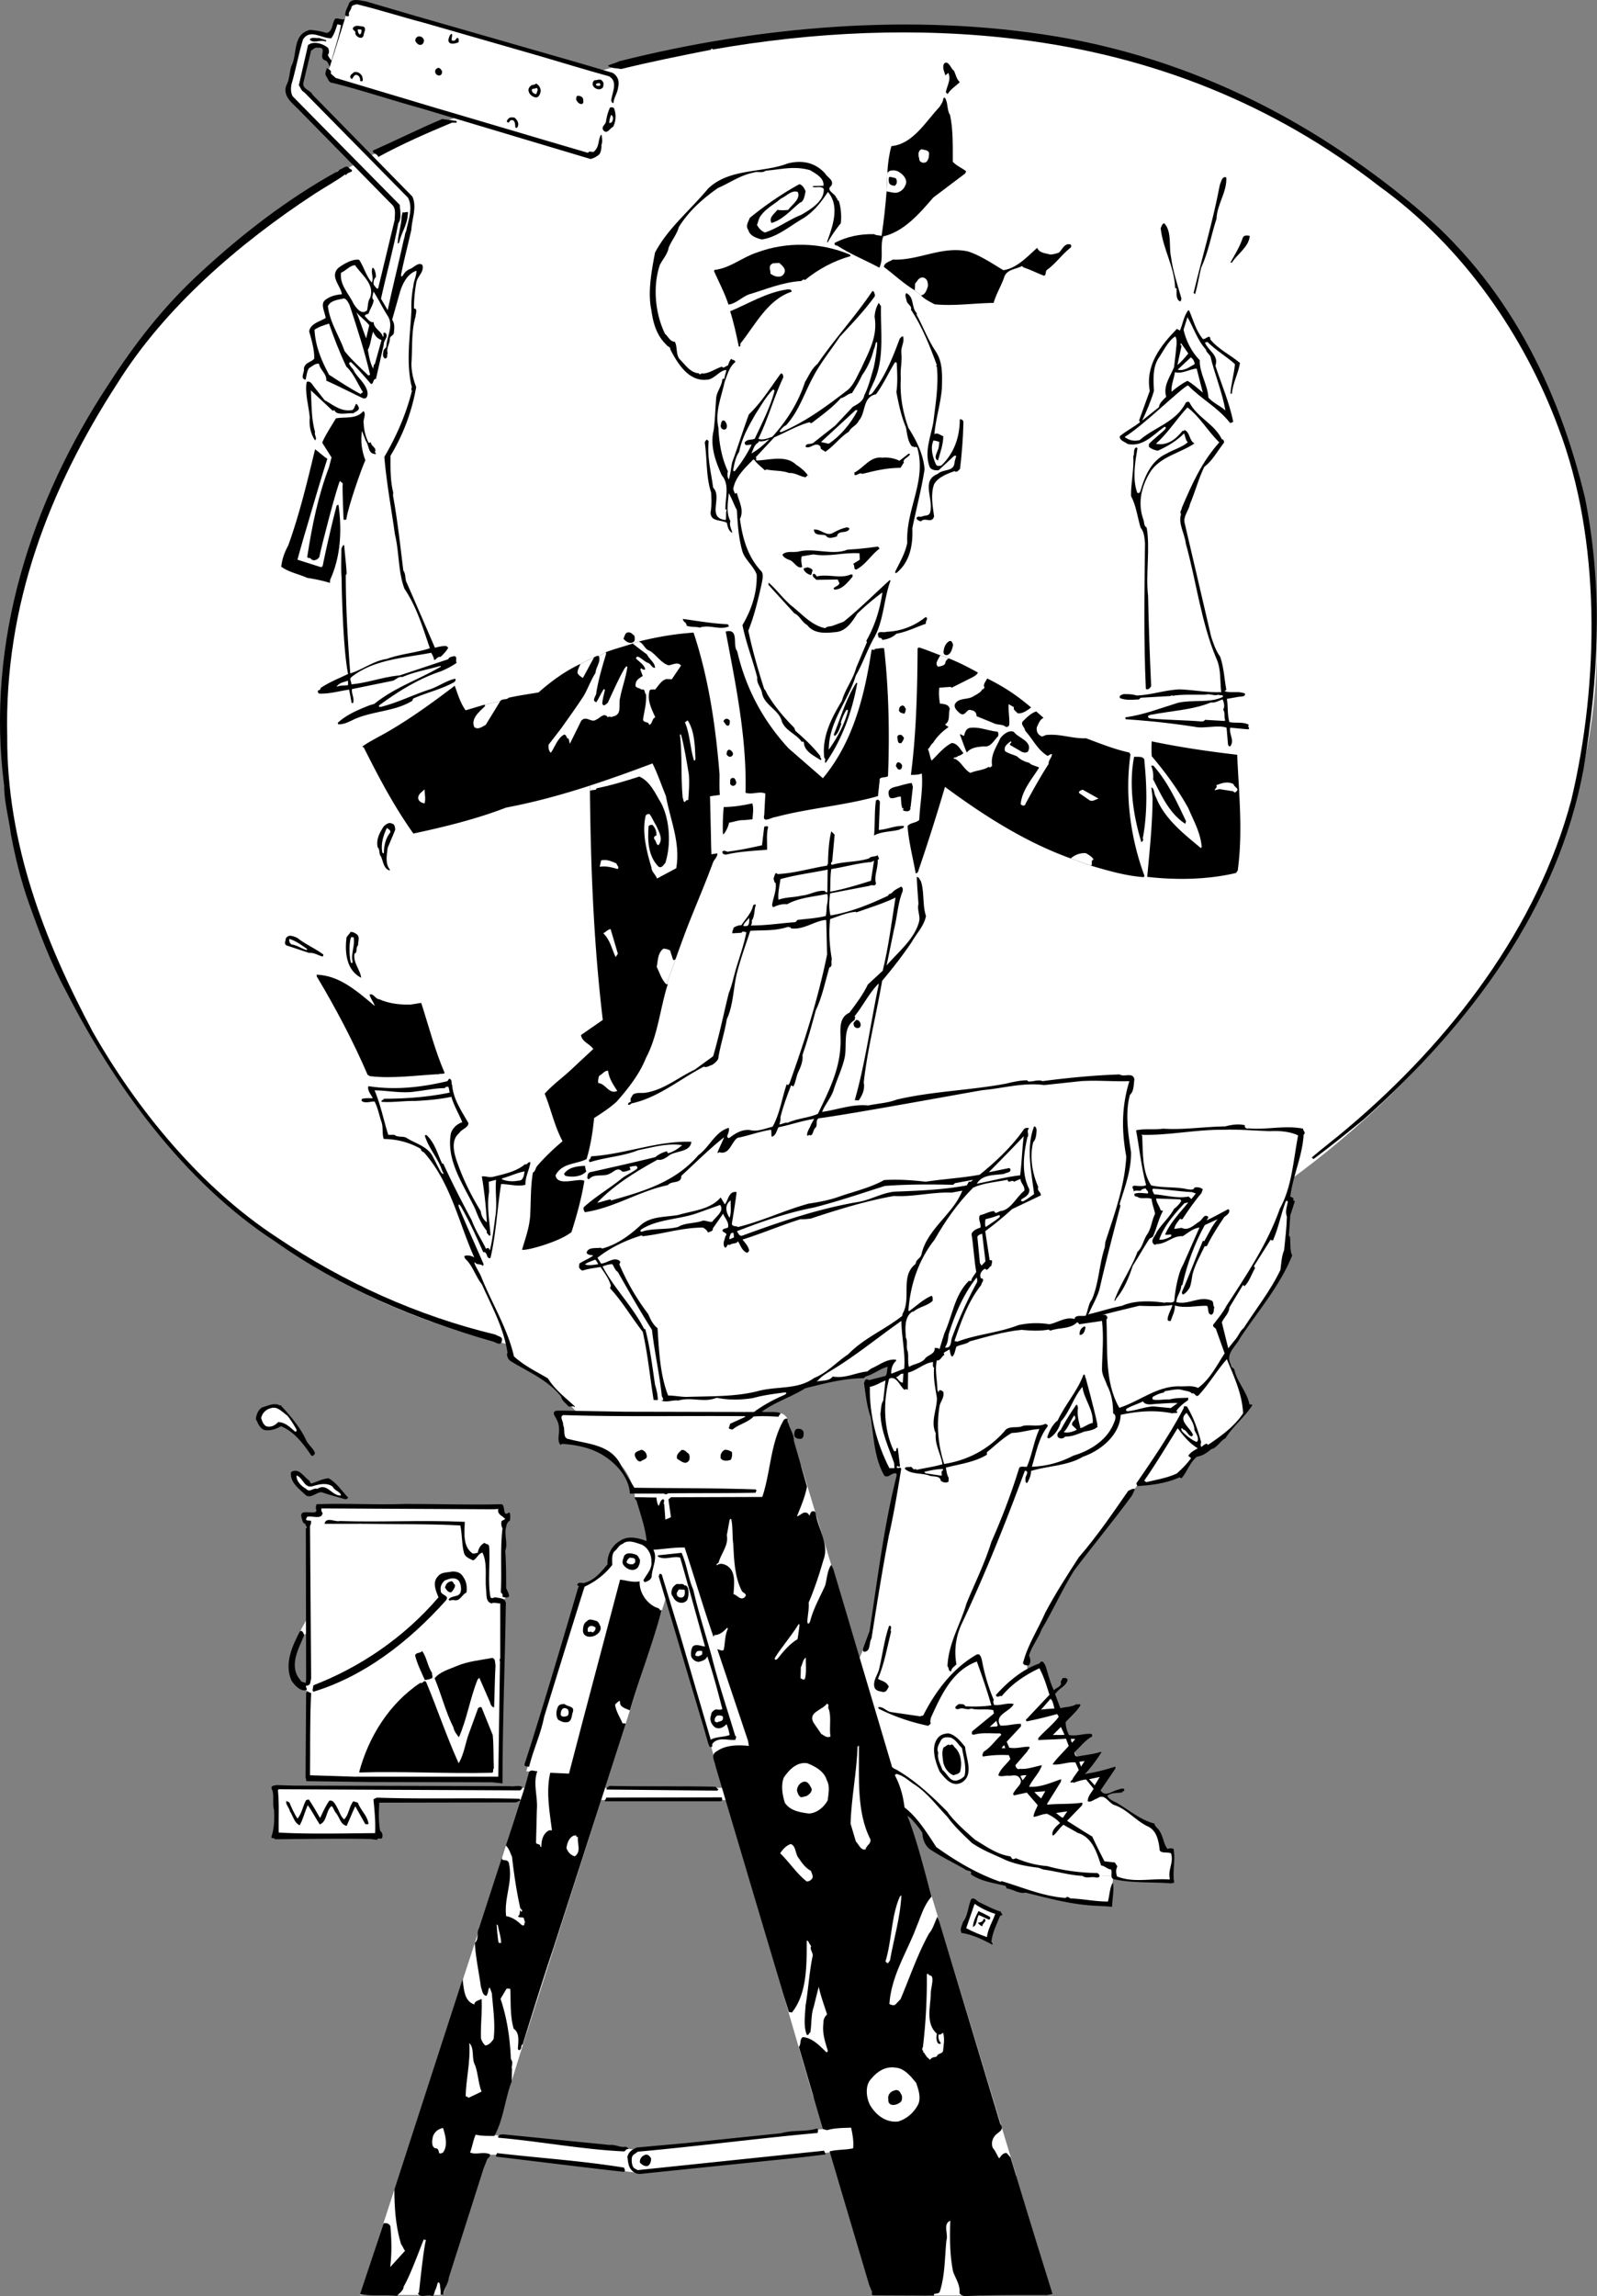 <svg xmlns="http://www.w3.org/2000/svg" width="300.744" height="432.26"><rect width="100%" height="100%" fill="#808080" stroke="none"/><path fill="#fff" d="M289.582 70.084c40.054 93.691-37.274 153.05-80.793 171.77-34.75 14.945-81.907 18.495-113.051 11.234-35.738-8.336-65.64-30.5-81.762-64.688-9.246-19.6-14.66-40.219-12.941-61.965 3.41-43.05 36.859-92.152 100.14-109.308C175.52-9.01 259.367 8.642 289.582 70.084"/><path d="M51.757 233.674c-17.148-11.153-30.355-29.512-39.351-47.137-2.84-5.207-4.89-10.73-6.89-16.309-1.528-4.258-2.63-8.68-3.474-13.254-.417-3.156-1.261-6.05-1.261-9.05-3.524-27.145 5.207-53.606 19.57-75.438 4.89-7.574 10.309-14.676 17.36-21.144C45.495 44.135 54.07 37.506 63.276 32.4c.422.055.527-.418.789-.523.527-.106 1-.79 1.578-.367.156.367.734.312.633.734-.371.262-.895.262-1.106.738l-.16-.16c-1.789 1.316-3.84 2.422-5.785 3.684-14.047 9.207-28.144 21.254-37.191 35.77C9.305 91.95.78 113.942 1.359 138.61c-.106 20.203 7.05 38.613 16.098 55.61 8.257 14.515 20.253 29.3 34.773 38.769 12.57 8.469 26.406 14.727 41.086 18.254.422.316 1.367.367 1.21 1.05-.109 1.317-1.21.317-1.843.212-14.36-4.106-28.46-9.996-40.926-18.832m195.273-15.781c2.157-1.843 4.419-3.527 6.626-5.418 19.73-16.625 35.879-37.984 42.246-61.867 5.312-22.305 5.574-49.133-2.422-70.07-6.363-17.149-17.781-33.985-33.719-45.453-19.992-15.57-42.82-24.567-67.914-27.668-19.097-2.367-38.668-1.422-57.555 1.89-.156-.105-.207-.156-.367-.156v.211c-5.629 1.106-11.36 2.262-16.937 3.629-.844-.156-1.946-.105-2.528-.633.684-.312 1.582-.523 2.211-.84 26.094-6.574 55.239-9.152 82.38-4.629 24.882 4.207 47.241 15.254 67.023 31.668 17.886 14.73 27.351 34.246 32.402 55.133 3.422 16.992 2.578 33.985-.262 51.078-4.789 25.883-21.144 47.926-41.398 65.97-3.106 2.523-6.262 5.1-9.473 7.468l-.312-.313M70.218 28.35c4.266-1.891 8.578-4.048 13.047-5.942l2.684.367c.105.106.054.422-.157.317h-.683c-4.79 2-9.363 3.996-13.89 6.468-.102-.683-1.052-.527-1-1.21"/><path fill="#fff" d="M140.148 118.162c-1.898 9.617 7.844 18.601 7.844 18.601l5.82 5.313c1.14 2.152 2.023 1.266 2.023 1.266-1.05-2.11.684-6.325 2.786-11.133 1.43-3.274 2.847-7.11 4.355-9.621 3.723-6.203 3.488-11.891 3.488-11.891s-5.691 5.059-6.832 6.324c-1.136 1.27-5.187 2.91-7.465.13-2.78-2.024-6.324-6.204-9.109-8.606 0 0 .254 4.683-2.91 9.617"/><path fill="#fff" d="M137.515 91.978c.227-3.566 8.55-10.101 8.55-10.101 1.435-.336 6.243-2.867 6.243-2.867s6.156-4.387 8.016-5.57c2.191-4.048 4.976-10.04 4.976-10.04.508 5.149-2.191 11.559-2.191 11.559 2.023-.418 4.281-5.567 4.281-5.567.86-1.71 1.86-2.43 1.86-2.43-.43 4.575 0 12.438 2.57 15.727 2.574 3.285 1.86 5.86 1.86 5.86l-1.86 9.003s-.801 2.137-.543 3.528c.25 1.39-2.785 8.097-4.813 9.617 0 0-5.691 5.059-6.832 6.324-1.136 1.27-5.187 2.91-7.465.13-2.78-2.024-6.324-6.204-9.109-8.606 0 0-3.035-4.809-3.289-6.707-.445-4.653-.508-7.082-2.254-9.86"/><path fill="#fff" d="M137.515 91.978s-6.004-10.148-.285-22.87c0 0-8.004 5.288-10.863-4.145 0 0-7.864-7.575-.145-20.297 7.719-12.723 15.153-12.578 25.586-13.438 0 0 4.29 1 3.86 4.43 0 0 4.718 3.148-.57 11.293 0 0 16.437 1.86 16.007 9.578 0 0 4.574 9.004 5.289 11.008.715 2 .57 7.719-1 15.152-1.57 7.434 2 6.29 5.004 1.856l-.652 4.144s-5.211.574-4.497 4.149c.715 3.57.86 5.574-3.43 4.714l1.86-9.003s.715-2.575-1.86-5.86c-2.57-3.289-3-11.152-2.57-15.726 0 0-1 .718-1.859 2.43 0 0-2.258 5.148-4.281 5.566 0 0 2.7-6.41 2.191-11.559 0 0-2.785 5.992-4.976 10.04-1.86 1.183-8.016 5.57-8.016 5.57s-4.809 2.53-6.242 2.867c0 0-8.324 6.535-8.55 10.101"/><path fill="#fff" d="m149.078 54.76 2.523-2.051s-6.797-.04-14.371 4.39l.273 1.5 11.575-3.84m26.031 29.356s0-2 1.285-1.57c1.29.43.86 2.718-.855 5.144 0 0-1.282-1.203-.43-3.574m-41.919-1.172s.196-.973 1.462-.484c0 0 .465 4.566 1.945 7.11 1.485 2.542-.191 4.773.293 8.472 0 0-3.215.097-2.629-2.727.586-2.824-.582-4.187-.68-5.262-.097-1.07-.39-7.109-.39-7.109"/><path d="M167.12 32.506c.051-1.63.317-3.418.739-4.996 4.05-.368 6.469-4.63 9.098-7.418.316-.524.683-1 .683-1.579l.266-.156c.683.945.367 2.367 1 3.262.578 2.683.523 5.68.523 8.836.738.789 1.79 1.21 2.528 1.789l-.211.422-5.996 4.523c-2.579 3-5.528 6.418-9.418 7.313-.684 1.84.16 4.101-.735 5.89-2.633-1.418-5.422-2.523-7.945-4.156-.211 0-.367-.05-.473-.21v-.313c2.313-1.16 4.68-1.684 7.418-1.633.418.262.945.21 1.418.316.422-2.738.738-5.68.945-8.363l.16-3.527"/><path fill="#fff" d="m162.976 122.588 1.145-.176s-.625 15.969-9.25 24.387c0 0-14.028-6.547-17.145-27.848l2.094-1.274 3.828 12.184s1.453 3.324 4.676 6.027c0 0 1.351 2.286 3.328 3.743 1.973 1.453 2.281 3.425 3.945 3.738 0 0-.414-5.817 2.078-9.352 2.496-4.257 5.301-11.43 5.301-11.43m49.704 19.079s3.542.898 4.741.68c0 0 9.825 9.824 9.715 19.43 0 0-9.277 4.585-13.426 2.948 0 0-4.359-14.574-1.03-23.058m-30.188-16.02s9.953 5.895 14.035 9.496c0 0 2.629 2.004 7.996 3.84l-11.008 15.59-20.191-11.68s-.438-18.554 9.168-17.246M82.09 123.427c-3.215-8.792-5.79-12.867-5.79-12.867l-3.644-24.44c3.86-5.36 5.36-13.188 5.36-13.188-1.821-6.43.109-20.152.968-22.726 0 0-4.399.965-5.578 9.113l-3-5.039-2.254 5.04 2.039 1.929-1.93 8.683s-1.5-1.609-2.25-2.464c-.754-.86-1.074 0-1.074 0-.105.32 2.68 4.18 2.68 4.18l-.215 2.573-5.36-2.789-1.93-3.644c-4.792 1.664-2.034 4.824-2.034 4.824-.43 2.68.964 9.328.964 9.328 6.11 14.043 5.575 23.906 5.575 23.906-.325 26.907 4.18 34.73 4.18 34.73l16.831-10.718c.75-2.785-3.539-6.43-3.539-6.43"/><path fill="#fff" d="M70.68 133.072s5.644-4.535 14.894-8.434c1.277.059.992 2.739.054 3.493-1.8 1.453-14.191 5.351-14.191 5.351l-.758-.41m-5.059-5.988.348 2.383s11.809-2.27 18.559-5.118c0 0 1.387-1.617-.473-2.726l-12.21 2.844-6.223 2.617"/><path d="M63.593 136.088c1.684-1.578 3.89-2.473 5.996-3.313l.895-.265c3.84-3.102 8.363-4.575 12.52-6.997l-.051-.156c-2.368.684-4.895 1.106-7.207 2.106-.688-.16-1.16.472-1.739.683l-7.73 1.578c-.106.891.523 1.79.207 2.63h-.262l-.473-2.528c-1.894.266-3.789.844-5.68.738-.16-.105-.316-.422-.16-.578.212-.055.473-.16.473-.473 1.633-1.105 3.422-1.789 5.157-2.632-1.051-5.524-1.211-17.727-1.211-18.2-.137-1.668-.032-3.457-.04-5.261-.003-.246.52-1.38.567-.422.047.957.367 3.422.422 5.05l-.16.212c0 6.101.37 12.308.843 18.515 2.368-.734 4.368-2.367 6.891-2.734 2.578-.946 5.523-1.156 8.102-2-1.317-3.84-2.473-7.785-4.79-11.203-1.207-3.262-.949-6.723-1.792-10.246-.63-4.579-1.575-9.586-1.993-14.582 2.313-3.95 4.102-8.051 5.207-12.47-.316-.265.106-.632-.105-.948-1.05-4.63-.211-9.52 0-14.254-.05-1.422.055-3.055.367-4.473.055-1 .578-1.84.578-2.895-1.68.528-2.629 2.422-3.101 4l-1.473 5.207c.523.84.418 1.579.316 2.524-.109.527-.593.457-.75.98.051.95-.722 1.864-.41 2.809-.21.422.106.95-.523 1-.578-.367-.317-1.105-.211-1.629l.473-.527c.05-1.895 1.421-3.946.316-5.785-1-1.528-1.738-3.157-2.734-4.684 0 .473-.477 1.262.05 1.633-.105.894-.683 1.629-.945 2.469-.21.316-.582.054-.738.527.472.473.945 1.262 1.683 1.156-.05 1.16 1.473 1.684 1.735 2.79.316-.263-.207-.946.422-.79.789.684-.317 1.367-.262 2.211L70.8 71.33c-.633 0-.37 1-.949.945-1.156-1.336-2.32-2.715-3.64-4-.235-.23-.594.008-.407.324.207.356.485.692.735.996.558 1.227 1.851 2.165 2.394 3.426.57 1.094.262 2.246-.605 1.942-2.317-1.106-4.579-2.266-6.895-3.317.16-1.21-1.156-2-1.363-3.156-.633-.156-1.266.473-1.844.79-.473.628-.473 1.472-.684 2.206-1.105-.207-.156-1.418-.316-2.101.211-1.157 1.211-1.106 1.945-1.84.055-1.79-.523-3.578-.945-5.157.211-1.472 2-1.84 3.106-2.527-.16-1.207-1.16-2.789.101-3.523.895-.63 1.895-.84 2.95-.946-.212-1.582-2.317-3.316-.684-4.945 2.66-1.953 3.945-1.527 3.945-1.527.895 1.367 1.313 3.05 2.367 4.261.305-.578.082-1.222.031-1.847-.09-1.074.274-1.242.594-.25.106.324.164.691.164 1.047-.422.418-.527.945-.422 1.472.211.262.368.524.633.735l.207-.051 3.106-12.89c0-1.052.316-2.157-.578-2.946L56.07 20.463c-1.157-1.16-2.84-2.422-2.157-4.368.63-1.16.579-2.472.946-3.628 1.21-2.317.16-6 3.523-6.84 1.106.101 2.106.261 3.106.578 1.21-.211 1-1.844 1.633-2.684.628-.21 1.578.473 2.156-.105.05.054.156.054.21.054-.738 2.891-2.16 5.575-2.21 8.68-.211.262-.262.895-.844.79-.629-.473-.473-1.423-1.363-1.634-1.16-.629.734-2.472-1.266-2.316-.578-.102-.84.371-1.21.527l-1.473 6.106c-.157 1.207 1.367 1.312 1.738 2.207l18.777 19.148c.95 1.95-.101 4.367-.156 6.207-.629 2.836-1.375 5.594-1.938 8.442-.097.48.149.554.399.12.25-.433.594-.827 1.222-1.089.79-.266 1.579-1.367 2.368-.793.422 1.266-.84 2.055-1.106 3.21a27.073 27.073 0 0 0-.472 4.997c.789 0 .265 1.105.316 1.477-.84 2.785-.578 5.836-.79 8.886 0 1.582.368 3.051.895 4.422a37.097 37.097 0 0 1-4.84 12.942c0 2.312-.05 4.68.524 6.941l-.05.527c.843 4.63 1.366 9.414 1.948 14.153.524.683.262 1.68.68 2.367a2030.098 2030.098 0 0 1 5.262 12.148c.683-.156 1.422-.367 2.156-.312l.371.312c-.37.633-.894 1.211-1.472 1.739-.528-.157-.79.523-1.211.578 0-.422-.317-.946-.528-1.367-5.258 1-10.886 1.261-15.097 4.628-.368.422.105.844.054 1.313 3.051-.262 6.047-1.418 9.098-1.68l9.156-3.05c.156-.473.684-.422 1.051-.579.789.051.21.84.527 1.262-.894.629-1.922 1.156-2.922 1.578-4.168 1.371-7.953 3.707-11.59 6.36-.265.195-.101.437.243.351 3.273-.816 6.09-2.297 9.375-3.344 1.582-.578 2.945-1.578 4.578-1.949.262.16 0 .422-.055.582-2.469 1.418-5.258 1.996-7.836 3.156l-.16.418c-3.418 2.106-7.836 1.895-11.36 3.684-.788.367-1.632.79-2.577.734zM68.957 63.7l.582-2.473c-.79-.996-1.688-1.523-2.422-2.468.683 1.628 1.21 3.363 1.84 4.94"/><path fill="#fff" d="M231.593 78.326s2.38 1.969-1.496 5.094c0 0-5.91 5.164-7.402 14.812l4.957 21.063 1.973 4.687.675 6.66-14.386.426-.22-30.933-2.378-6.793s.203-7.27.543-9.989c0 0-1.899 0-2.582-1.156 0 0 8.156-5.977 12.3-10.055l8.016 6.184m-5.301-14.066 1.293-.27 5.504 4.414-1.77 8.086-5.027-12.23m-9.882 71.199.578 4.308 14.996 2.32-.664-5.55-14.91-1.078"/><path fill="#fff" d="m216.246 135.045-.332-3.977 7.785-.91 6.96.414-.085.91-14.328 3.563"/><path d="m231.25 140.088-.266-3.106c-1.633-.578-4.297.254-6.031-.168-6.051-.914-9.938-1.199-12.957-1.41-.106-.105-.055-.262-.055-.367 3.473-.473 6.629-1.735 9.89-2.735 2.84-.632 5.946.106 8.47-1.105.05-.582-.579-.156-.84-.422-.844.317-1.528-.262-2.473 0-2.055.051-4.156-.105-6.156.211-.16-.21-.368.106-.579.055l-5.418.312-.37.317c-1.157.05-2.524.21-3.579-.266-.207-.473.371-.629.738-.734.895 0 1.633 0 2.422.261 2.946-.105 5.258-1.05 8.153-1.156 2.578.106 5.312.633 7.785.528-.262-2 0-4.317-.895-6.262-2.89-6.84-3.785-14.52-5.785-21.727-.21-1.89-1.472-3.734-.894-5.523-.317-.418.156-.844.156-1.207 1.894-4.422 3.683-8.524 7.05-12.313-2.105-2-3.628-4.785-5.995-6.574-2.16 2.313-3.63 4.785-5.946 6.836 2.051.477 3.785-.84 5.051-2.469.262.262.262-.265.473-.054.945.578.734 1.894 1.734 2.472-2.684 1.84-6.574 2.473-8.414 5.524-1.578 2.632-2.316 5.683-1.21 8.785.21.527.05 1.21.632 1.527.683 3.996-.215 8.836.262 12.836.105 5.574.316 11.203.578 16.992-.157.367-.63.84-1 .524-.422-9.313-.262-18.2-.157-27.407-.105-1.05-.16-2.156-.843-2.945-.578-2-.84-4.156-1.79-5.945-.05-2.317.583-4.946.423-7.469.316-.527-.106-1.473.632-1.684l.157.211c-.473 2.653-.95 5.696-.075 8.235.094.277.516.18.61-.145.82-2.8 2.004-5.77 4.883-7.094 1.316-.789 2.894-1.156 4.05-2.156-.421-.472-.472-1.156-.683-1.683-1.473 1.472-3.106 2.422-4.946 3.261-.628-.105-1.207-.316-1.683-.734v-.527c.906-.989 2.05-1.766 3.012-2.739.32-.324.12-.664-.223-.41-2.078 1.535-3.988 3.735-6.785 3.149-.528-.422-1.633-.684-1.477-1.473 1.266-1.05 2.528-1.633 3.79-2.633l-.157-.367 2-5.523c-.844-4.84 1.996-8.47 5.102-11.676l.578.312c.527-1.156.683-2.629 1.527-3.785h.207c.844 1.945 1.211 3.68 2.578 5.363.528.211 1.371-1.105 1.422.106 1.633 1.95 3.79 2.894 5.574 4.422-.312 1.996-1.367 3.785-1.523 5.785h-.262c.106-1.844.684-3.734.84-5.578-1.578-1.418-3.578-2.574-5.156-4.153-.156.051-.367-.054-.473.157.684 1.578 2.633 2.312 1.945 4.312 1.16 3.528 2.633 6.945 3.368 10.574-.207 0-.368.262-.63.16-2.265-2.894-5.417-4.472-7.89-7.05-1.367.578-8.168 7.379-11.941 9.73.84.633 1.789.844 2.84.578 2.84-2.472 6.835-3.367 8.68-7.047.155-.105.472-.316.683-.05 1.422 2.84 4.734 4.047 6.101 6.941.477 0 .528.684.211.895-1.105 1.472-2.05 3.21-3.523 4.312-1.106 2.317-1.684 4.629-2.684 6.996-.21 1.211-1.316 2.262-1 3.578l4.996 21.41c.422 1.262.844 2.579 1.688 3.739.683 1.945.789 4.152 1.156 6.203-.055.215-.316.105-.266.316 1.211.371 2.579-.101 3.79.422.105.684-.84.528-1.317.633l-2.101.367c.261 1.473.05 2.84.472 4.367 1.156.262 2.684-.105 3.684.528-.422.312.418.789-.211.84l-3.317-.317c-.261 1.317.895 2.367 0 3.524-.261.054-.367-.207-.417-.418zm-4.739-66.18-1.156-4.523c-1.422.105-2.629 1.05-4.102.683-.16 1.262-.738 2.367-.632 3.684.949-.79 1.894-1.528 3-2.055 1.05.578 2 1.477 2.89 2.211zm-4.785-5.207c.84-.633 1.418-1.422 2.05-2.156l-1.366-1.95c-.106.106-.16.477.105.477l-.789 3.629"/><path fill="#fff" d="M150.554 104.28s-.355 2.444.867 2.855c1.223.406 6.164 1.425 10.848-1.583l-.2-1.73-5.757.406-5.758.051"/><path fill="#fff" d="M150.964 106.623s4.5 2.07 9.688-.469l.629 1.055s-.18 1.402-2.828 1.504c-2.653.101-4.383.761-5.86-.614l-1.933-1.324.304-.152M57.968 286.584v48.39h36.293V301.65l-.683-.683v-14.954l-35.61.57"/><path fill="#fff" d="M57.859 304.732s-7.27 11.164-.317 13.477c6.477 2.156 22.797-10.739 26.563-17.242 0 0-3.082 2.964-5.82 5.363-2.739 2.394-19.059 12.781-20.883 10.84 0 0-5.137-2.055.797-10.614l-.34-1.824m.109-17.918h29.106s.078 5.133 1.14 5.934c1.825 1.367 3.536-3.653 3.536.457 0 3.086.23 7.191.23 7.191s.344 1.137 1.367.797c1.028-.344 2.512.688 1.715-2.055v-12.441l.797-1.023s-2.055-1.258-2.055-2.168H60.14l-.113 1.367-2.625.23s-.688 1.14.566 1.711"/><path fill="#fff" d="M87.3 298.853c0 1.293-1.097 2.34-2.453 2.34-1.355 0-2.453-1.047-2.453-2.34s1.098-2.34 2.453-2.34c1.356 0 2.453 1.047 2.453 2.34m-35.379 37.719h84.91l.458 2.281H70.984v6.965H51.808l.113-9.246M186.75 320.15s4.28-4.074 6.789-5.535l2.757-1.137s6.082 22.114 12.938 25.54c2.766 1.382 4.172 3.245 6.191 3.87 2.672.829 3.34 3.2 3.54 5.309l1.769.223-.113 5.746s-8.512.113-10.836-.66v-1.993l-2.102-.773-2.32-4.754s-15.113-5.344-18.613-25.836"/><path fill="#fff" d="M220.921 348.486s-10.363.715-14.222-.504l.984 2.758 2.086.605.215 2.141s1.976.934 10.637.68l.3-5.68M167.66 333.38c3.316.551 5.859 2.544 13.16 11.055 7.297 8.516 28.855 8.739 28.855 8.739l-.664 5.086s-14.262.882-28.637-7.52c0 0-4.312-2.102-5.968-5.086-1.66-2.984-2.766-4.203-4.313-4.535l-2.433-7.738"/><path fill="#fff" d="M164.195 320.986s5.117 2.402 10.34 3.238c0 0 2.3-9.379 9.71-12.218 0 0 3.317 13.191 7.739 22.148 3.25 5.543 8.312 9.676 13.379 11.832l2.32 4.754 2.102.773-.11 1.66s-21.558-.222-28.855-8.738c-7.301-8.511-9.844-10.504-13.16-11.054l-3.465-12.395"/><path fill="#fff" d="m150.89 275.967 40.492 133.55-6.562 22.618h-10.215l-21.52-37.575-27.5-94.32-27.097 84.645-1.828 5.898-13.184 41.266H67.8l22.336-68.489 16.988-53.258 15.684-20.792-1.46-8.391 29.542-5.152"/><path fill="#fff" d="M104.843 266.025h42.13s1.472.281 1.472 1.953l-4.32 14.067-24.56-.184s-.51-10.121-13.745-10.82c0 0-.14-4.317-.977-5.016m107.196-52.871 2.613-.402 19.082 14.46-11.45 20.087-19.023 1.996 8.778-36.14"/><path fill="#fff" d="M130.613 119.095s3.531-.605 6.05-.207c0 0 4.282 11.422 4.5 34.477l25.59-4.414-.261-26.91s3.406-1.098 6.988.11l-1.543 37.722 1.652 13.453s-1.543 4.305-7.609 10.48c0 0-4.082 22.278-5.293 25.477l32.078-5.586 4.129.242s10.074-1.457 16.387-.605c0 0-2.43 4.25-.852 13.84 0 0 .125 5.586-4.004 16.632l.121 1.211-2.425 9.348-1.825 4.008-7.89 1.336-4.977.242s-10.195 2.426-12.02 3.398l-11.663 2.797-17.793 5.145-7.977 4.894-33.191-.175-6.157-6.446-6.113-3.789s-1.957-7.707-7.95-18.715l1.712.246 2.078-1.468 1.715-13.575s8.558-5.87 9.781-4.527l2.79-2.973s2.066-1.867 4.288-3.859c5.117-4.594 13.188-13.254 13.938-25.516l10.289-29.156-4.543-37.137"/><path d="M120.25 120.78c3.261-.84 6.996-1.474 10.363-1.685 2.789 8.418 4.156 17.465 4.89 26.672 0 1.317-.05 2.63.055 3.895-.527.473-1.945-.266-1.738.996.265 3.316.055 6.523.21 9.734l1.055.211c.106.684-.632 1.207-.843 1.84-1.578 4.313-3.418 8.473-5.051 12.73a368.68 368.68 0 0 0-1.856 5.075l-1.828 5.078.266-.106c-1.473 4.579-1.844 9.63-4.106 13.891-1.207 3.05-3.257 5.68-5.523 8.258-1.312 1.21-2.785 2.156-4.262 3.105-.261 2.68-.68 5.258-1.418 7.73-1.945 1-4.629.684-5.84 3.056.32 2.246 4.418.367 5.418 1.05-.527 3.262-1.417 6.47-2.417 9.625-2.211 1.844-8.735 3.63-9.313 3.317.578-2 1.367-4.051 1.527-6.367.157-2.684.051-5.524.524-8.153.422-.16.472-.789.738-1.16 1.418-1.68 3.207-3.363 4.84-4.734-1.527-2.84-2.156-5.996-3.367-8.942 1.578-1.789 3.578-3.156 5.312-4.84l3.84-3.578c-.684-1-2.156-1.367-2.312-2.629l4.101-2.84c-1.683-14.203-2.262-28.039-2.422-43.085l-.027-1.02c-5.148 1.672-10.383 3.117-15.75 4.125-5.578 2.156-11.574 3.629-17.469 4.89-3.629-5.1-6.574-10.679-9.363-16.253-.05 0-.262 0-.211-.16 1.266-.895 2.844-1.684 4.262-2.473 4.523-2.574 8.89-5.73 13.097-8.941.582 1.578 1.055 3.261 2.055 4.628l3.488-1.043 3.036-.69c.367-.528 1.156-.161 1.578-.634 1.84-.422 3.785-.683 5.629-1 2.312-2.05 5.046-4.05 7.89-5.363l2.574-1.266c.266-.101.582-.367.895-.207l1.316-.738c1.633-.633 3.367-1.05 5.051-1.633l1.106-.367"/><path fill="#fff" d="M119.144 121.146s1.79 1.422 2.684 2.055c.421.894 1.523 1.523 1.523 2.523-.629.055-.785-.84-1.367-.945-.633-.238-1.262-.977-1.871-1.156-.203-.059-.422.273-.317.375.61.613 1.489 1.09 1.715 1.988-.242.207-.48.035-.719-.156-.128-.102-.195.242-.195.242l.442 1.18c-.528.367-1.317.734-1.317 1.472-.316.84.738.735 1.106 1.102.738-.211.472.633.84.898.109 1.735-.368 3.207-.579 4.786.262.683 1 .21 1.16.949.735-.266.418-1.106 1.157-1.422-.684-1.527-1.63-3.262-1.055-5.106.266-.207.688-.156 1-.105.633-.68 1.211-1.84 2.211-1.996l.945.05 1.739-2.574c-.579-.793-1.528-.16-2.317-.054-1.418-.367-2.312-2-3.578-2.735-1.05-.316-1.156-1.527-2.102-1.738l-1.105.367m-8.051 27.778c.266-.262.739-.157 1.11-.262l.156-.266c2.683-.523 5.418-1.367 8.047-2.207 2.105.946 3.05 3.313 4.156 5.102 1.578 3.156 1.84 7.68.738 11.152-.37.367-.683 1.106-1.316.684-1.945-1.996-2.05-4.89-1.84-7.625.207-.16.422-.266.734-.211.528.578.79 1.21.739 2-.367.05-.578.367-.367.734.367.317.207.84.734 1.106 1-1.157.105-2.528-.422-3.735-.418-.613-.727-1.445-1.168-2.054-.168-.235-.742-.036-.809.246-.746 3.136.215 6.75 1.082 9.695.055.898.79 1.316 1.055 2.105l3.63-1.945c.839-4.84-1.157-9.152-1.946-13.57-.844-2.055-1.528-4.156-2.528-6.156-3.902 1.468-7.832 2.894-11.812 4.187l.027 1.02m1.684-25.407c.422 1.102-.574 2.051-.63 3.157-.894 1.367-1.42 2.941-2.21 4.312-1.367 2.106-2.895 4.207-4.312 6.207l-2.317 3c-.05.524 0 1.156.422 1.524.789-1.106 1.21-2.684 2.473-3.418.578-.051.316.683.894.789l.211.945 2.156-4.363c1-1.055 1.895.523 2.84-.211.684-.266 1.473-1.422 2.156-.422.266-.317.633.105.95-.156 1.84-.317 1-2.211 1.367-3.528.367-1.945 1.105-3.84 1.367-5.785l-.156-.16-.371.422c-1.207 2.105-2.157 4.312-3.157 6.472-.261.157-.472.524-.84.473l-.21-.316c.078-.82.27-1.61.472-2.41.07-.282-.117-.43-.27-.192-.448.719-.835 1.59-1.308 2.34-1.05-.316.106-1.266 0-1.895.422-2.472 1.106-4.84 1.84-7.207l-.05-.316-1.317.738m-21.602 9.16s.297.122.145.274c-1.059 1.035-2.692 2.32-2.004 3.926.738.582 1.527-.106 2.156-.418l2.738-4.473-3.035.691m-6.035 91.297 5.016 13.575.894.386 1.317-1.105-6.617-12.977-.61.121m108.606 52.633-1.25.207s-8.043 21.2-10.965 27.254c-2.926 6.059-1.567 10.965-1.567 10.965l4.282-3.027 2.503 8.144s4.282-4.074 6.79-5.535l-.317-2.402s6.996-15.871 13.262-22.762c0 0 12.515-15.285 15.246-21.195l-.938-2.614s-5.464-1.18-10.234.524c0 0 .73 8.039-16.812 10.441"/><path fill="#fff" d="M179.964 315.033s-1.359-4.906 1.567-10.965c2.922-6.055 10.965-27.254 10.965-27.254l1.25-.207s1.671-6.578 2.613-7.832l-6.371.73s-6.059 7.52-20.781 7.31l-5.22 30.386-2.195 5.117 2.403 8.668s5.117 2.402 10.34 3.238c0 0 1.46-6.164 5.43-9.191M62.171 109.154l4.32-17.625-4.816-9.246s-2.605 1.434-2.343 4.168l-4.688 20.055 7.527 2.648M86.269 7.115c0 .398-.363.723-.812.723-.45 0-.813-.325-.813-.723 0-.398.363-.723.813-.723.449 0 .812.325.812.723m10.938 16.09c0 .398-.364.722-.813.722-.45 0-.812-.324-.812-.722 0-.399.363-.723.812-.723.45 0 .813.324.813.723m-29.332-8.59c0 .402-.364.727-.813.727-.45 0-.812-.325-.812-.727 0-.395.363-.723.812-.723.45 0 .813.328.813.723"/><path fill="#fff" d="M61.742 13.736 65.64 1.342s0-1.399 2.5-.801c2.5.601 46.684 13.394 46.684 13.394s1.898.203.902 3.602c-1 3.398-3.2 10.797-3.2 10.797s.099 1.5-3.698.398c-3.801-1.097-45.586-13.496-45.586-13.496s-1.598-.3-1.5-1.5m37.375 319.711 8.11.688 9.769-36.348s4.691 1.367 5.57-2.05l1.855.878 9.38 31.266s1.859-1.075 4.105-.782l-9.574-34.297-5.57.098c-.098-3.125-4.04-3.722-5.962-2.441 0 0-2.734 1.172-1.855 4.3 0 0-3.613 3.32-5.375 3.907l-10.453 34.781m-10.848 72.109 5.277.098 26.676 3.418 40.742-4.394-.293-4.497-41.039 4.497-30.382-3.13-.981 4.008m132.438-140.191s-.215 4.29 5.789 7.61c0 0 5.789-3 8.468-8.04l-4.074-9.648-15.973 8.148 5.79 1.93m-52.036 11.559s4.18.418 9.196-1l-.418-21.153-11.285 4.934s-2.508 11.367 2.507 17.219m5.176-131.532-.433 9.274-8.497 2.082.52-10.403zm-6.504 3.555v4.418l3.64-.605.349-4.247-3.989.434m-33.633.953s7.11-1.043 10.489-.781c0 0-.258 8.754-.692 10.23l-9.539 1.473zm2.532 7.176 5.441-.504.09-4.418-5.55 1.04.019 3.882m-67.02 45.242.723 2.399s5.898 1.234 14.437-.997l-.64-1.714-14.52.312"/><path d="M180.695 431.627c.156-1.418-.738-2.68-1.211-3.996-.633-3.106-.633-6.418-.527-9.575-1.473.633-.317 2.528-.735 3.735-.316 3.261-.265 6.683-1.265 9.68-.208.472-1.473.156-1 .683l-11.52-.05c-.523-.16-.05-.583-.316-.895l-.418-1-5.262-17.727-2.207-7.472c1.363-.368 2.996-.262 4.418-.579.156-1.261-.106-2.629-.371-3.89-1.418.05-3.157.05-4.524.472l-.789-.21-4.523-15.47c.472-.577.105-1.417.734-1.84 1.79.138 3.098 1.556 4.38 2.786.19.184.386-.078.288-.383-.492-1.574-1.039-3.238-.773-5.086-.055-.629.261-1.207.683-1.578-.578-1.84-1.156-3.312-1.578-5.207-.316 1.211-.633 2.524-.945 3.79-.527 1.468-.367 3.206-.633 4.784-.316.106-.316.739-.684.422-.628-1.629-.316-3.629-.21-5.472.527-3.102.683-6.258 1.316-9.258.21-.578-.633-1.367-.266-1.895l-.472-.738.054-.05-.316-.313c-.106.05-.055.156-.055.207 0-.051-.05-.106-.05-.157 0 4.418.105 9.942-2.79 13.52l-.578-.106-1.05-3.367-12.731-42.82c-.16-1.105-1.105-2.262.316-2.945 1.63-1.157 4.047-1.157 5.942-.95l-.156-.945-5.786-17.254c.418.051.84.418 1.207.106.266-1.317.211-2.79.79-4l-.157-.157c-.633.735-1.523 1.422-2.367 1.368l-.21.316c-1.84-5.312-3.579-11.207-5.419-16.785-1.894-.05-4.101.316-5.89.426.84 1.574-.211 3.257-.317 4.996-.105.683-.738.894-1.262 1.105-.109-.054-.316-.21-.265-.422.582-1.105 1.633-2.05 1.472-3.472.055-1.262-.628-2.633-1.89-3.207-1.055-.317-2.528-1-3.528-.106-.734.207-1 1.051-1.578 1.418-.527.684-.367 1.84-.367 2.528-1.367 1.789-3.262 3.207-5.207 4.101-.16.316-7.629 24.516-7.629 24.516-.633 3.261-2.05 6.207-2.84 9.414-.265-.156-.949.054-.843-.524 3.578-10.89 10.05-33.09 10.101-33.25l.156-.156c-.156-.21-.472-.262-.261-.527.422-.473 1 .054 1.472-.262 1.684-.422 3.051-2.105 4.157-3.418-.106-1.633.734-3.527 2.367-4.422 1.472-1.05 3.523-.523 5 .055-.266-2.578-1.16-5.05-1.895-7.574-.105-.211-.422-.371-.316-.684l4.05.05c.051.474.106 1.106.423 1.579.261-.422.261-1 .789-1.262.523.157 0 .63.261 1l.211 2.84c.367-.16.735-.262 1.051-.473l-.473-3.316.473-.418 17.203-.055c1.578-4.68 1.524-10.097 3.996-14.414.16-.261.422-.367.739-.316.105 1.527 1.261 2.738 1.21 4.156l2.47 8.63c-.368 1.944-1.157 3.784-1.891 5.573.578-.05 1-.789 1.68-.683.37.054.527.316.687.582.156-.371.21-.844.734-.844.317 0 .473.367.473.633.476 2.84 2.527 5.629 1.422 8.52-.79 2.738-1.684 5.472-2.79 8.05.098 1.082-.156 2.246-.242 3.402-.05.754.368.72.551.008.61-2.351 1.828-4.437 2.797-6.62.317-1.106.414-2.946 1.152-3.891l.383.77 10.985 37c0 .527.843.683 1.261 1 3.422 2.05 6.473 4.89 9.364 7.835h-.051c1.367 1.844 3.418 3.633 5.156 5.156 2.102 1.262 4.102 2.739 6.574 3.106.317.156.262.578.684.523l.422-.156c1.894.79 3.789 1.316 5.89 1.473 3 .843 6.262 1.261 9.47 1.316.577.418.526.895-.263.844-.84-.266-1.91.262-2.543-.317-2.418-.105-5.003-.886-7.425-1.203l-.871-.328c-2.157-.261-4.168-.629-6.118-1.418-2.312-1.105-4.296-1.785-6.453-3.261-1.523-1.473-3.312-3.102-4.578-4.891-1.945-2-3.89-4.684-6.469-6.262-.894-.629-1.84-1.472-2.84-1.734-.21-.156-.624-.063-.562.222.98 1.875 1.535 3.868 1.773 5.985 2.47 1.894 4.258 4.84 5.997 7.473 3.68 2.628 7.73 5.046 12.046 6.523l.262-.11c3.945 1.16 7.735 2.844 12.047 3.16.473-.527.684.208 1.211.102 2.262.106 4.418.578 6.734.578.317-1.05.317-2.367.84-3.418h.156c.16 1.579-.156 2.895-.207 4.418-1.21-.156-2.527-.156-3.945-.261-4.262-.317-8.262-1.418-12.312-2.418-1.313.261-2.313-.633-3.579-.79l-.207-.476c-2.261-.578-4.628-.84-6.578-2.207.422-.789-.789-.527-1.101-.95-2.211-1.26-4.528-2.366-6.63-3.784-.948-.79-1.316-1.895-1.37-3.051-.63-1-1.524-2.055-2.418-2.95-.156 0-.211-.261-.367-.206 1.941 5.11 3.101 10.097 4.523 15.148-1.473 1.684-1.945 3.578-2.789 5.574-1.79 4.84-4.785 9.207-5.156 14.68.37.105.789.367 1.156.05l.95-.995c1.737-4.106 3.155-8.367 5.366-12.364.735-.843 1.051-2.105 1.579-3.156l.367.946 11.468 38.085c.895 1.211-.472 1.473-1.05 2.262-.528.633-.688 1.578-.317 2.317.473.472.735 1.316 1.157 1.894.316-.422.738-1.105 1.417-1l.739.84a2546.695 2546.695 0 0 0 7.89 25.676l-1 .207c-5.101 0-10.363-.051-15.515.21-.371-.105-.899-.21-1-.632"/><path d="m78.69 431.732.212-.156c.312-3 1.05-9.629 1.367-9.941l-.316.105c0-.055 0-.16-.106-.21-.262.366-2.418 6.573-3.84 8.94 0 .739-.84 1.262-1.261 1.739-2.317-.266-4.684.101-6.946-.317l4.418-13.308c.477-.211 1.266.05 1.317.683.21 2.578.261 4.891-.051 7.524 0 0 2.574-2.844 2.785-3.055-.312-.473-.367-.734-.734-1.262-1-3.261-1.266-6.785-1.266-10.308l12.84-39.563c.262 1.79.262 4.106 2.207 4.735.105-.735.95-.735 1.367-1.051.16 2.262-.21 5.156-.105 7.473.16.472.421.996.843 1.312.684-.105 1.157-.684 1.528-1.21.367-2.84-.11-5.786-.32-8.626-.133-.34-.247-.68-.383-.992-.075-.172-.23.11-.278.414a3.216 3.216 0 0 1-.336 1.05c-.789-.054-.789-1-1.054-1.577-.368-2.79-.996-5.524-1.157-8.364.844-.789.262-1.894.79-2.789l4.367-13.468c-.368 1.16 1.05.21 1.261 1.261.79 3.578-.945 6.418-.523 9.946 1.098.187 2.035.816 2.844 1.605.316.305.89.023.468-.133.473-.156.051-.738 0-1.105v-.051c-.37-.16-.738.05-1.105-.266.473-.316.316-.789.422-1.21l.156.316c.106.054.156-.051.211-.106.105-.316-.211-.21-.211-.472h-.105c-.684-2.996-1.207-6.47-1.579-9.785-.367-.735-.523-1.473-1.156-2.102.946-2.844 1.84-5.629 2.735-8.473l-.79.371-25.777.051c-.105 1.79-.156 3.578.16 5.313.418.265.524.843.368 1.316-.262.367-.739-.16-.946.367l-1.316-.156c-5.84-.105-12.047 0-17.938.05-.105-.421-.738.056-.633-.523.528-1.527.579-3.367.473-5.05-.367-1.266.16-2.895-.473-4-.05-.63.579-.473.895-.63l3.418.106 19.148.051 21.465.055c.739.156 1.63-.266 2.313.156 0 .262-.207.527-.418.633l-45.453-.211-.157.156c.262 2.633.106 4.996.157 7.996 5.523.317 12.207.156 18.148.106.106-2.211-.105-4.207-.312-6.364l.629-.316c9.156.316 18.148 0 26.882.21l.157.313c.632-1.734 1.105-3.523 1.632-5.312.368-.633 1.051-.106 1.579-.207-.895 2.262.101 4.785-.106 7.258l-.156 6.257c.207.372.84.11.789.684l.207.11c0-1.266.316-2.583 1.473-3.16h.527c-.422-3.419-1.156-7.313-.317-10.837l3.528.16 2.68-10.257 6.945-26.254c1.156.105 2.367.582 3.683.316-.105 2 1.207 4.051 3.051 4.895.317.101.79.21.79.629.05-.157.21-.051.316-.106-1.739 6.367-4.106 12.574-6 18.887-.106-.156-1.735-.473-1.84-1.317l-.055-.523a3.45 3.45 0 0 0-.89.734c.156 1.317.945 2.368 1.417 3.579.16-.106.422-.051.579.05l-4.946 15.364-8.625 26.722c-2.05 6.102-3.945 12.207-5.84 18.309l-.054-.055c-.367.317 0 .895-.63 1.106l-.21-.211c.055-1.262.422-3.051-.79-3.84-.683-2.367-.527-4.84-.632-7.469-.262-.105-.684-.21-.84.156l-1 1.684c1.211 3.578 1.79 7.363 1.945 11.363.528.578.055 1.211.211 1.84l-.05 2.367c-1.317 3.422-1.54 7.133-3.274 10.239-1 0-2.566.019-3.512-.243-.476 1.051-.632 2.262-1.054 3.368 1.156.472 2.472-.211 3.734.316.106.316-.156.684-.473.84l-.683 1.789-6.574 20.62c-.106 1.106-.95 2.106-1.055 3.263l-.523-.106c.09-.558-.036-1.172-.102-1.808-.043-.442-.348-.676-.465-.243-.117.434-.222.895-.433 1.262-.16.367-.16.895-.528 1.106-.84-.473-2.156.472-2.734-.528m40.242-23.199c-.633-.684-.633-1.574-.789-2.473.266-1.05.895-1.367 1.79-1.785l9.362-.844 17.782-1.84c2.367-.683 4.523-.21 6.785-.894.316.262.16.527.105.84-11.203 1-22.672 2.527-33.879 3.527-.367.367-.996.524-1.101 1.156-.055.579-.055 1.422.418 1.946l.683.367 34.828-3.629c.418-.156.317.316.528.473v.21l-4.895.579-29.722 3.054c-.739.102-1.368-.105-1.895-.687m-25.406-2.523c-.371-.211.101-.422.05-.684 7.997.945 15.837 1.422 23.934 2.734.055.211.422.684-.101.79-8.051-.895-15.836-1.891-23.883-2.84"/><path d="M120.511 407.115c-.105-.633.317-1.21.895-1.422.527-.316 1 .266 1.21.633 0 .578-.156 1.156-.632 1.422-.578.156-1.156-.266-1.473-.633"/><path fill="#fff" d="M81.953 404.431c-.79-.367-.578-1.527-.422-2.261.316-.844.945-1.368 1.894-1.578.473 1.367.946 3.418 0 4.628-.21.106-.472.262-.734.106-.055-.422-.215-1-.738-.895"/><path d="M93.84 402.431c-.157-.316.16-.418.316-.578l.683-.05 19.993 1.996c1.101-.157 1.945.582 3.05.316.106.21.528.105.418.473-.418-.106-.472.37-.789.422-7.941-.368-15.777-1.895-23.672-2.579"/><path fill="#fff" d="M163.808 396.224c-.683-1.367-.95-3.68.262-4.89 1.105-1.367 2.683-2.367 4.472-2.106 1.735.051 3.051 1.735 3.997 2.895.421 1.262.949 2.734.37 4.05-.792 1.524-2.16 2.735-3.788 3.208-2.368.261-4.262-1.317-5.313-3.157"/><path d="M167.277 395.174c-.156-.84.473-1.477 1.16-1.633.523-.262 1.05.105 1.207.633.316.316.266 1 .105 1.367-.523.734-2.578 1.316-2.472-.367"/><path fill="#fff" d="M87.687 394.697c.05-3.207.945-6.52.684-10.098 1.05 1.051.367 2.946 1.105 4.207.578 1.579.578 3.368 1.207 4.946l-2.418 1.156-.527-.313-.051.102m86.797-7.625c-.367-.266-.313-.684-.735-.789.106 0 .106-.106.157-.16-.317-.156-.262-.578-.106-.735.528-4.367.79-9.152.739-13.73l.261-.106c.051.368.477.262.684.528.367.789-.262 2.262-.207 3.472-.11 2.524-.95 5.418 1.156 7.31-.293 1.183.211 1.843.262 1.843.156 0 .422.21.472-.106-.472-.578-.472-1.05-.417-1.632.312.16.578-.106.84-.313.367 1.106.105 2.363 0 3.469-.212.578-1 .37-1.157 1-.316.16-.633.105-1 .316l-.316.317-.684-.633.05-.051m-7.523-17.676-.05.051-.157-.21c1.211-3.942 1.051-8.415 2.68-12.15l.316-.316c-.207 4.207-1.417 8.153-2.156 12.309-.21.156-.367.844-.633.316"/><path d="M181.062 363.873c-.367-.684.105-1.422.316-2.106.946-1.21.891-2.89 1.524-4.261.527-.368 1 .265 1.367.527 1.367.633 2.738 1.418 4.211 1.84 0 .265.312.422.262.683l-.368.055c-.683 1.629-1.472 3.156-1.683 4.945.105.157.367.317.156.528-1.84-1-3.734-1.895-5.785-2.211"/><path fill="#fff" d="M93.945 365.767c-.207-.21-.418-3.472-.418-3.472l.21.105c.208 1.156.63 2.262.63 3.418-.106-.105-.266-.05-.422-.05m88.012-2.79 1.578-4.578c1.21.84 2.523 1.473 3.89 1.895-.523 1.472-1.367 2.789-1.578 4.367-1.312-.473-2.68-1-3.89-1.684"/><path d="M183.218 362.767c.051-1.05.578-2.105 1.051-3 .738.371 1.473.684 2.156 1.106.16.21 0 .422-.156.527l-1.945-.894c-.477.734-.266 1.894-1.106 2.261"/><path d="M184.164 361.978c.37-.105.843-.105 1-.578l.16-.21c.734.421-.367.843-.317 1.417-.37-.05-.683-.418-.843-.629m25.57-8.207c-.79-.312-.16-1.312-.527-1.84-.688-.054-1.262-.738-1.844-.738-.79-2.367-1.63-5.312-4.418-6.152-.895-.528-1.79-1-2.684-1.528-.683.579-1.21 1.422-1.84 2h-.21c-.212-.949.738-1.738 1.421-2.316-.683-.789-1.578-1.312-2.422-1.734-.945 0-1.683.472-2.578.578.055-.844.528-1.473.79-2.207l-2.051-2.371-2.418.527c-.211-.156-.16-.473 0-.578.523-1.055 2.05-1.79.84-2.945-.473-.368-1.157-.211-1.735-.16-.633-.157-1.578.316-2.055-.106.372-1.211 1.528-2.05 2.262-3.05l-.262-.735a21.55 21.55 0 0 0-4.89.261c-.266-.316.05-.628.105-.894 1.313-.79 2.207-2.156 3.367-3.211l-.265-.262c-1.578.055-3.363-.21-4.945.262l-.368-.102.051-.527 4.106-3.367-.106-.633c-1.316-.312-3 .055-4.156-.312-.895.418-1.524-.317-2.367.105-.262.05-.422 0-.63-.16-.054-.422.419-.524.63-.79.472.056 1-.105 1.261.423a25.51 25.51 0 0 0 4.895-.157c-.79-2.738-1.734-5.523-2.734-8.261-4.633 1.683-6.735 6.367-8.579 10.418-.156.367-.261.945-.101 1.261l-.477.422c-3.261-.683-6.363-1.738-9.308-3.21-.055-.106-.16-.212 0-.317.945-.05 1.468.844 2.367.95l5.418.788.578-.16c2.156-4.262 5.363-8.73 9.89-11.36.79-.527 1 .368 1.157.891a34.872 34.872 0 0 0 2.262 7.578c-.262.262 0 .524 0 .895 1.21.207 2.578-.473 3.734-.16-.633 1.422-3.785 2-2.523 4.05 1.316.106 2.683-.367 3.89-.316v.477l-2.683 2.89.476 1.106c1.418.266 2.473-.211 3.734-.156.317.316-.261.472-.261.789l-2.317 2.683c.051.313.317.89.84.68 1.477.11 2.738-.418 4.156-.68-.472 1.473-1.734 2.578-2.418 4.047 2.157.16 4.157-.789 6.047-1.418l-.05.473-2.63 4.21.157.102c2.21-.207 4.418-.05 6.418-.367.21.106.055.317.055.477l-2.844 2.945c1.633.996 3.105 1.996 4.734 2.945a130.28 130.28 0 0 0 2.317 4.68c.683.055 1.261.16 1.945.211l.476.738c-.316.63-.265 1.262-.054 1.895 3.156 1.262 6.418.312 9.836.574l.105-.102c-.422-1.738.79-3.105.211-4.84-.683-.265-1.578.051-2.105-.472-.207-1.79-.524-3.844-2.368-4.633-2.156-1.05-3.89-3.207-6.101-3.941-1.156-.317-1.895-2.371-3.313-1.266-.632.16-1.156.79-1.789.527 0-.949.684-1.578 1.106-2.367l-1.422-1.738a8.834 8.834 0 0 0-2.313.633c-.16-.262-.632.156-.632-.211l.472-.524-.05-.054 1.156-1.633-.63-1.418c-1.476-.156-3 .578-4.316.367.79-1.156 2.051-2.312 3.051-3.473l-.523-1.367c-1.79.16-3.422.16-5.211.262v-.367c1.21-1.367 2.789-2.578 3.84-3.996a1.074 1.074 0 0 0-.317-.528c-1.89.528-3.84 1-5.68 1.368-.21-.106-.21-.418 0-.473l4.262-4.524c-.527-1.683-1.05-3.417-1.894-4.996-2.578 1.207-5.102 2.84-7.102 5.258-.422-.21-.789.477-1.105-.21 2.316-2.579 5.105-4.891 8.207-5.946.21-.313.37-.473.738-.262l.367.578c.528 1.578.895 3.262 1.63 4.735.421-.524 1.632-.735 1.265-1.63.261-.26.21-.788.683-.683.262-.054.524.051.63.317-.212 1.156-1.473 1.523-2.157 2.468l-.21.211 1 2.684c1-.262 2.155-.211 3.105-.79.21.266.578-.21.683.212-.633 1.156-1.945 2.21-2.789 3.21 0 .895.262 1.684.633 2.419 1.523.261 2.734-.317 4.207-.211.21.105.105.316.156.472-1.312.684-2.262 2-3.363 3 .05.317.156.79.578.79 1.473-.317 3.05-.422 4.418-.895l.105.105c-.894 1.422-1.945 2.79-3.05 4.051 1.894-.262 3.84-.789 5.68-1.367v.367l-2.79 4.106c.895 1.418 2.317 0 3.422-.16.262-.106.684-.262 1-.106.211.316-.316.578-.527.684-.895.105-1.84 0-2.633.582.266.629 1.055.996 1.633 1.261 2.316 1.317 4.578 3.313 7.262 3.996.05.579.734.895.996 1.473.683 1.05.683 2.317 1.472 3.317.371-.211.739-.16 1.11-.055.418 2.055-.211 4.05.101 6.21.106.473-.261 0-.422.313-3.836-.312-7.152 0-10.937-.789"/><path fill="#fff" d="M151.917 354.193c-1.945-1.527-3.207-3.578-4.996-5.312.473-.739 1.157-1.473 1.996-1.739 1.055.422.79 1.84 1.473 2.633.582.895 1.367 1.945 2.317 2.418.16.422.472 1 .261 1.422-.261.367-.629.578-1.05.578m-45.243-6.262c.106-.945.477-1.996 1.367-2.367l.477-.05c-.105.21.207.367.316.312-.16 1.266.68 2.738-.582 3.633-.789-.211-1.261-.739-1.578-1.528m53.5-4.629c.16-4.996 1.16-9.574 1.317-14.519l.261-.156c.055 5.996-.472 12.52 2.16 17.62.157.95-.789 1.106-.894 1.895-.895.317-1.367-1.05-1.844-1.472l-1-3.368"/><path d="M63.222 341.252c-.312-.367-.367-.895-.789-1.262-1.101.895-.789 2.89-2.207 3.473-.789-1.16-1.422-2.473-2.262-3.63-.578 1.208-.843 2.575-1.527 3.786-1.05-.473-1.21-1.734-1.84-2.629-.105-.684-.844-1.266-.683-1.95l.578.266c.422 1.051.894 2.051 1.523 3.051.844-.949 1-2.367 1.633-3.472.156-.051.316-.106.527-.106.79 1.156 1.418 2.316 2.102 3.473.527-1.106 1.055-2.317 1.738-3.262.84-.262 1.313 1.05 1.735 1.79.261.628.527 1.26 1.05 1.733.95-.945.895-2.367 1.739-3.418l.84.262c.527 1.422 1.738 2.367 2 3.84v.211H68.8l-1.894-3.367c-.578 1.156-1.051 2.472-1.63 3.683-1.21-.261-1.316-1.683-2.054-2.472"/><path fill="#fff" d="m198.843 341.302 2.157-.312-.844 1.207c-.473-.105-.84-.629-1.313-.895m-51.027-1.894c-.477-1.418-.79-3.313-.211-4.785.996-1.473 2.473-2.996 4.418-2.684 1.367.528 3.21 1.477 3.684 3.211.628 1.106.312 2.524.156 3.785-.738 1.317-2 2.367-3.524 2.473-1.578-.211-3.472-.473-4.523-2"/><path d="M113.937 339.095c-.16-.21.262-.367.207-.683l21.73-.055c.208.16.102.371.102.633l-.312.105h-21.727"/><path fill="#fff" d="m194.792 337.357 2.051-.156-.789 1.367c-.422-.367-.894-.789-1.262-1.21"/><path d="M150.078 337.045c.05-.79.578-1.477 1.312-1.633.844-.106 1.156.789 1.477 1.367.05.633-.582 1.106-1.055 1.367-.367 0-.684.266-1.05.16-.423-.316-.579-.789-.684-1.261m-35.825-.16c-.21-.368.368-.528.524-.684 6.683.156 13.152 0 19.937.156l.578.528-.207.21-20.832-.21"/><path fill="#fff" d="m207.101 334.517-.945 1.578-1.055-1.156zm0 0"/><path d="M176.957 333.517c-.84-1.84-1.68-4.574-.418-6.257.523-.688 1.207-.895 2.05-.95 1.368.262 2.313 1.528 3.157 2.528.156 2.156 1.738 5.261-.633 6.73-1.84.95-3.156-.789-4.156-2.05M69.59 335.467l-11.891-.16-.157-.735.106-15.836c.21-.578.633-.055.945 0-.261 5.207-.156 10.363-.21 15.465l8.312.266h27.144l.317-21.782c-.156-.05 0-.418.054-.578V301.85c-.582 0-1.21-.261-1.632 0-1.211-.316-.895-1.734-1.051-2.734-.211-2.21.312-4.895-.684-6.84-.738.156-1.054 1.156-1.738 1.473-.684-.317-1.523-.633-1.734-1.422-.422-1.629-.317-3.418-.684-5.152-5.578-.317-12.363-.211-18.043-.317-.21.051-.738-.05-1.105 0H61.12c.261-1.422 2.101-.262 2.84-.527 7.84.265 15.203-.207 23.566.16-.05 1.84-.418 4.523 1.316 5.836.317.316.739 0 1.106 0 .156-.629.367-1.313 1.05-1.734.262-.368.528.21.84.105l.266.316c.262 3-.316 6.68.262 9.68.37.422.683-.16 1.16.05.789.161 1.523.106 1.734 1-.16 11.102-.633 22.884-.633 33.985l-2-.21-23.039-.051"/><path fill="#fff" d="M177.484 333.2c-.367-1.05-1.05-2.1-.79-3.257-.421-.844.157-1.633.528-2.371.473-.684 1.207-.523 1.79-.473.995.371 1.472 1.371 2.155 2 .262 1.684.895 3.473.473 5.207-.371.473-.945.739-1.473.895-1.367.21-1.789-1.367-2.683-2m14.676 1.16c.265-.16.789-.21 1.16-.16l-.738.95-.422-.79"/><path d="M177.64 331.834c-.101-.895-.367-1.996.055-2.89.422-.106.84-.79 1.21-.372.579-.523.735.371 1.052.527 1.05 1.106 1.261 3 .84 4.473-.313.418-.84.473-1.262.629-1-.418-1.63-1.367-1.895-2.367m-109.945 1.843-.051-.105c1.734-6.473 5.574-12.836 11.52-16.781.421.312.683-.739 1.105-.106 2.105 5.051 3.84 10.258 6.102 15.254 1.05-1.734 1.261-3.89 2-5.785l1.683-4.629c.156-.055.418-.262.63-.105l2.105 5.207c.21 2.105.105 4.261.21 6.261-.316.262.106.684-.37.84-8.258.211-16.782-.312-24.934-.05"/><path fill="#fff" d="M203.261 331.728c.211-.207.684-.101 1-.207l-.683 1.051-.317-.844m-14.625-2.628c.106-.262.317-.423.473-.579l.21.578h-.683"/><path d="m133.402 328.31-.95-3.312-8.413-28.25c.101-.16.101-.473.312-.473l.266.106 3.468 11.414 5.735 19.62v.106c.949-.578 2.262-.472 3.422-.84l.156-.054a8.535 8.535 0 0 0-.578-2.051c-.578.633-1.418 1.05-2.211.578-.684-.578-1.05-1.473-.684-2.312 0-.528.367-.739.739-1 .472-.106.894.156 1.367-.106-.84-3.262-1.739-6.684-2.84-9.945-.211.683-.95.894-1.578 1.054-.578 0-1.16-.37-1.422-.949-.156-.629-.05-1.367.262-1.945.683-.578 1.632 0 2.316 0-1.578-5.629-3.05-11.102-4.684-16.727-1.367-.37-2.89.578-4.207-.21v-.212l4.473-.476c1 2.21 1.262 4.844 2.207 6.945.95 4.207 2.316 8.367 3.473 12.574 1.261 5.051 2.945 9.997 4.422 14.938.367.105.05.477.05.738-1.21.211-3.312-.683-4.367.79-.05.21.106.527-.21.577-.419.055-.368-.367-.524-.578"/><path fill="#fff" d="M201.632 327.365c.262 0 .578-.055.84.05l-.578.634c-.16-.106-.16-.422-.262-.684"/><path d="M85.37 325.154c-1.472-2.945-2.261-6.207-3.523-9.207 1-1.262 2.735-1.684 4.156-2.312 2.106-.895 4.47-1.106 6.735-1.528.578.16.472.895.578 1.422-.16 2.684-.16 5.363-.266 7.89-.472-.054-.683-.577-.789-1l-1.996-4.577-.316.316c-1.422 3.523-2 7.418-3.528 10.89-.418-.527-.89-1.105-1.05-1.894"/><path fill="#fff" d="M153.18 324.26c-1.052-1.946 1.683-2.317 2.527-3.524.628.106.05.79.367 1 .523 1.524.05 3.473.316 5.152-.683.422-1.265-.261-1.738-.472l-1.473-2.156m46.61.843.683 1.469c-.683.11-1.367 0-2.21.055l1.527-1.524m-12.153-1.16c.055.371.422.895.106 1.055-.418.05-.895.05-1.367.105l1.261-1.16m-53.027-.156c-.05-.367.21-.738.582-.844.367 0 1.101-.05.945.527.051.633-.734.528-1.105.79-.156-.051-.578-.157-.422-.473"/><path d="M105.097 323.732c-.472-.734-.367-1.734 0-2.469.266-.476.844-.476 1.211-.476.527.527 1.945.367 1.578 1.476-.261.68-.16 1.786-1.05 1.946-.684.105-1.211-.16-1.739-.477"/><path fill="#fff" d="M105.624 322.365c.051-.316.157-.629.528-.79a.88.88 0 0 1 .84.317c.105.371.16.684-.051 1.051-.477.317-1.578.422-1.317-.578m92.219-2.575c.473.473.528 1.208.735 1.84-.79.051-1.684.106-2.524.212l1.79-2.051"/><path d="M164.703 317.736c-.422-1.418.683-2.473.894-3.734.586-2.403.938-5.414 1.84-7.946.734 0 .105.739.367 1.106-.734 2.945-1.273 6.121-2.472 8.89.84.473 1.578.473 2.05 1.473-.312.477-.422 1.05-1.101 1-.578-.156-1.266-.156-1.578-.789m-105.844.473.156-.946c8.735-3.367 17.043-8.945 23.567-16.57-.524-1.21-1.207-2.84-.106-3.945.633-.844 1.738-.684 2.633-.895.945-.054 1.683.211 2.156 1.051.578.79.735 1.895.578 2.895-.945.421-1.156 1.734-2.418 1.421-.37-.105-.683.262-.949-.054.422-.946 2.156-.317 2.316-1.684.106-.683-.054-1.422-.421-1.945-.84-.738-1.79-.317-2.63 0-.527.473-.894 1.156-.738 1.894-.105.946 1.895.84.895 1.946-6.996 7.785-15.36 14.203-24.883 17.097l-.156-.265"/><path d="M54.89 316.373c-1.422-3.211.18-6.528 1.602-9.317.578-.156.578.422.84.739-1.106 2.523-3.051 5.945-.735 8.523.156.418.63.313.945.524l.106-.579-.055-28.511c.528-.317-.207-.473-.05-.844-.63-.156-.63-.89-.79-1.367-.261-1.156 1.051-.79 1.735-.84.316 0 1.265.207 1.054-.578-.21-.371.051-.578.051-.95 5.684-.21 10.996.16 16.887-.05 5.84 0 12.312.21 17.992.05.79.266.055 2.579 1.422 1.528.313.367.156 1.05.156 1.523-.472.266-.633.684-.734 1.211-.422 1.422.367 3.106-.16 4.473.16 2.473.16 4.68.16 7.05.207.575.629 1.102.523 1.63-.422.21-.84.21-1.261-.055.21-.262-.051-.629-.262-.734.21-4-.16-8.207.312-12.047-.21-.422-.312-.946-.156-1.422l.684-.367c-.528-.63-1.578-.84-1.317-1.895l-.89.055-32.407-.16c-.054.21-.054.582.157.789h.054c-.054 1.422-1.949.527-2.894.789-.106.156-.422.582 0 .683l.683.055c.106.316 0 .684-.16 1l.211 28.773c-.21.422 0 1.317-.84 1.211-.472.262.422.79-.21.946-1.106.16-2.18-1.102-2.653-1.836m25.113-.11c-.68-1.523-1.418-3-1.84-4.628.212-.633 1.106-.368 1.317-.84.895 1.156.996 2.84 1.895 4.152-.106.316.21.633 0 .95-.473.261-.899.316-1.372.366"/><path fill="#fff" d="M150.812 313.845c.367-.582.316-1.421.945-1.789-.05 1.207.16 2.684-.156 3.946-.262.422-.578 0-.84-.055l.051-2.102"/><path d="M178.43 313.685c.16-4.312 2.421-7.836 3.577-11.836 1.578-3.84 3.473-7.629 4.684-11.574 2.05-4.629 3.785-9.207 5.262-13.992.367-.316.945-.106 1.418-.156 1-2.262 1.316-4.84 2.367-7.102-1.63.051-3.367.684-5.207.735-1.684.949-3.106 2.367-4.684 3.628v.477c-2.363 1.418-5.05 1.734-7.73 2.418.105.473.156 1.156.418 1.684.21.316.054.632.105.949-.473.312-1.05.156-1.473-.16-.156-1.106-1.578-.633-2.367-1.051-1.472-.422-3.312-.16-4.418-1.211.051-.367.578-.317.895-.317.633-.261.578.79 1.21.317-.054.105.052.105.106.21 1.63-.366 3.313-.577 4.89-1.054-.316-1.996-1.472-3.629-1.26-5.836-1.056-2.16.26-4.523.21-6.683-.316-1.895-.683-3.63-.527-5.63-.367-.261-.157-.734-.211-1.1-1.684.206-2.996 1.573-4.684 1.995l-.05 3.211c-.106 0-.262-.055-.317-.16-.102.16-.262.16-.367.16-.844-.738-1.524-2.734-2.84-2.05-1.156 4.363-1.055 9.574.895 13.57.683.422.261-.684.734-.528l.422 3.368c-.211.472-.422-.317-.63.21.157.528.84-.261.84.422-.683 4.207-1.366 8.364-2.316 12.52-1.21 6.312-2.261 12.941-3.261 19.305-.524.843-.106 2.527-1.418 2.527-.422-.262-.051-.844.05-1.211l1-2.684c1.528-9.941 2.684-19.671 5.106-29.3l-.055-.368c-.894-.261-1.422.946-2.262.422-1.894-3.261-2-7.312-2.578-11.047-.738-2.054-.945-4.261-1.261-6.418.156-.265.156-.687.578-.687l.367.16 3.105-.789c.368-.422.262-1.156.418-1.734-1.418.363-2.68 1.418-4.152 1.84l-.367.312c-3.95.055-7.367 1-10.996 1.895-2.684 1.683-5.684 2.578-8.207 4.421.945.157 2.578-.105 3.523.262 0 .317-.316.367-.367.684-1.473-.106-3.316-.157-4.684-.051-1.101 1.156-2.734 1.418-3.996 2.473-.21-.106-.527-.055-.683-.266l.261-.84 2.895-1.316-.16-.106c-11.254-.105-22.727.16-34.192-.21-.738.37.106 1.21 0 1.894.473.844-.21 2.473 1.106 2.633 3.469.945 8.047.945 9.887 5.152l2.421 4c7.47.105 15.204.05 22.832.316.317.207 0 .418 0 .63-5.21.105-10.89.05-16.468.105-.106.105-.524.316-.735.054h-6.472c-.157-3.261-2.946-6.105-5.68-7.578-2.156-1.156-4.629-1.629-7.102-1.789-.105.106-.21.16-.316.16-.684-.843-.105-2.156-.262-3.156 0-.949-.472-1.683-.894-2.422-.367-1.05.84-.789 1.367-.84l11.992.211 24.254.051a28.7 28.7 0 0 1 5.668-3.18c.477-.199.688-.578-.027-.484-1.992.258-3.98.531-5.797 1.035-2.211.368-4.684.418-6.844-.054-2.469 1-4.68-.211-7.258.527-1.05-.156-2.05.422-3.207 0 .79-.055.106-.578.106-1-.477-4.313-1.367-8.152-1.844-12.309-2.262-3.578-4.363-7.261-6.418-10.89-.578-.367-.684-1-1.05-1.473-.634 0-1.263.211-1.84.422 2.206 4.156 5.68 7.523 7.835 11.781h.211c.895 3.422 1.317 6.946 1.84 10.469.266.895.527 1.95.527 2.895h-.789c-.683-4.262-1.105-8.68-2.05-12.836-2.106-2.684-3.79-5.63-6.157-8.207l.16-.473c-.37-1.317-1.21-2.422-1.949-3.524-1.156.211-2.367.313-3.367.684-.312-.055-.578-.371-.684-.633l.055-.683c.84-.579 1.895-.946 2.63-1.528-.368-.101-1.052-.05-1.263-.523.262-1.106 1.739-.79 2.63-.945l.316.156c2.789-.739 5.156-2.473 7.257-4.418 1.899-1.684 4.633-1.477 7.051-1.895 2.79-.843 6.051-1 7.996-3.312l.79 1.312c.683-.84.738-2.578 2.21-2.312-.21 1.89-.582 3.996-.894 5.996.156.578.789.312 1.156.578 4.684-1.156 8.734-3.156 13.363-4.418 1.895-.266 3.996-.684 5.735-1.316 2.68-.946 5.785-1.63 8.418-3.106 2.629-.156 5.152 0 7.836.317 3.312-.528 6.734-.684 10.152-1.317 2.945-2.367 6.21-5.418 8.418-8.676.316-.16.633-.21.894-.054-.578.527.106 1.105-.316 1.683-.734 3.157-1.156 6.89.367 9.785.07 1.012-.668 1.375-1.383 1.829-.398.25-.07.609.403.343.64-.367 1.27-.82 1.875-1.277-.473-4.106-1.578-8.68 0-12.73.37 0 .422.421.472.683-.05.84-.101 1.734-.628 2.262-.739 2.785-.16 5.945.945 8.469-.317.734.582.949.473 1.578l-5.418 2.578c-1.579 1.472-3.418 2.945-5.047 4.156l.84 5.473c.789-.16.316.629.316 1.05-.422.106-.738 1.157-1.156.524-.578.266-1.16.95-.844 1.789.945.16.105.844.105 1.266-2.527 3.207-3.789 6.89-5.05 10.57l.543.117c3.789-1.422 7.714-1.64 11.503-3.113a15.605 15.605 0 0 1 5.84-.16c1.578-.313 3.032-1.461 4.715-.985.156-.894 1.442-.433 2.125-.644.418-1 .524-2.262 1.156-3.051 1.317-3.05 1.368-6.629 2.418-9.785l.106-1c1.683-5.207 3.633-10.414 3.945-16.098-.89-4.84-.902-9.39.582-14.203-3 .106-6.05-.21-9.156 0l-6.89.738c-3.946-.527-7.84.63-11.52.946-4.106.683-24.832 4.523-30.934 5.312-.633.317-.21 1.211-.527 1.684-.63.422-.473 1.894-1.313 1.422-.054.105-.16.21-.316.156-.156-.684.473-1.367.684-2.05l.609-1.102c-2.422.367-4.344 1.101-6.711 1.574-.367.633-.473 1.578-1.262 1.789-.16-.422 0-1-.16-1.317-2.156.317-4.156 1.106-6.312 1.528-1.207.84-1.473 3.312-3.47 2.683-.054.106-.16.157-.316.157.317-.895 1.313-2.895 1.262-2.946-2.734 2.157-5.472 4.89-8.05 7.258.054 1.578-1.84.844-2.524 1.738-5.367 1.102-10.047 4.262-15.625 5.102-.156-.262-.422-.684-.156-1 2.418-2.156 4.89-3.524 7.312-5.524.856-.57 1.809-1.015 2.613-1.628.227-.176.07-.579-.238-.559-.414.027-.836.09-1.168.242.16.106.211.317.16.528-.527.105-1.421.628-1.738.05-.84-.472-1.367.317-2.101.633-1.262.684-3-.105-3.895 1.05-.21 0-.422-.21-.316-.421 0-.367.105-.734.472-.894 4.051-.895 8.207-1.84 12.313-2.84a5.188 5.188 0 0 1 2.207-1.106c0 .16.105.266.21.367 1-.261 1.946-.89 2.634-1.523-2.844-.422-5.579.422-8.262.945-2.84 1.16-6.153 1.317-9.102 2.262-.156-.102-.207-.262-.156-.473.316-.105.266-.472.422-.629 6.469-.421 12.414-2.945 18.832-2.738-.156 1.895-2.684 1.684-4.05 2.473-.684.527-1.524 1.105-2.313.894-4 2.211-8.102 4.684-11.364 8.102.79-.106 1.63-.473 2.524-.629-.055.105.054.156.105.207 5.946-1.68 12.047-3.418 16.414-8.52 2.207-1.632 3.102-4.367 5.735-5.156.105.45-.028.88-.22 1.317-.19.433.087.78.442.507 1.055-.808 2.282-1.562 3.774-1.402 1.422.367 2.894-.316 4.262-.633 1.367-2.472 1.738-5.312 2.628-7.941.16-.055.16.05.211.156l.317-.316c2.84-7.942 5.367-15.832 7.101-24.305l-.156-6.418-.105-.101c-2.157.207-4.118 1.906-6.536 1.59-.105-.266-.136-.173-.558-.282-2.527.79-4.27.582-7.11.742-.843 2.578-1.789 5.157-2.472 7.785-.738 2.891-.688 6.157-1.945 8.836-.422 2.579-1.266 5-1.633 7.524a3.343 3.343 0 0 1-1.157 1.105c-.472.106-1 .578-1.527.317-4.473 2.312-8.52 5.785-13.465 6.89-.316 0-.476.473-.793.262-.101-.367.317-.422.528-.578-.262-.524.16-.895.37-1.313.63-.421 1.419-.265 2.153-.316 3.578-.473 6.316-2.895 9.473-4.367l3.468-2.528c1.16-3.89 1.95-7.886 2.95-11.886.578-1.418.89-2.946 1.312-4.418.688-2.317 1.528-4.633 2-7.051-.316 0-.734-.316-.894.105l-1.735.106c-.105-.367.207-.738.207-1.05.422-.266.899-.477 1.477-.477.789-1.207 1.89-2.262 2.21-3.68.102-.16.313-.316.524-.16-.367 1-.16 2.105-.789 3 .106.316 0 .633-.16.894 3.055 0 5.473-.422 8.418-.633l.371-.417c1.734-.211 3.629-.317 5.313-.739.21-.683.105-1.738.312-2.422.055-.629.16-1.207-.05-1.734-2.579.527-5.419.738-7.524 1.945-.895-.105-1.79.16-2.524.528-.21.05-.261-.211-.316-.368.211-1.421.844-2.683.684-4.156-.368-.105-.211-.527-.422-.734.105-.426.21-.688.37-1.106.157 0 .368 0 .368.157 3.262-.157 6.262-1.106 9.313-1.579l.21-.367c.051-2 .157-4.261.63-6.101l.632.629-.472 5.101c-.16.055-.211.266-.211.422l.156.156c2.367-.68 4.629-.472 6.996-1.207.422-.527 1.156-.21 1.633-.633 0 .317.523.739 0 .895.105 1.578-.739 3.05-.317 4.473-.21.632-.789.105-1.21.418l-7.419 1.422c-.21 1.316-.261 2.894.055 4.156 3.89-.633 7.418-2.106 10.887-3.735.055-.421.527-.261.738-.578.473-.527 1.106-.789 1.684-1.105.367.105.367.734.21 1.05-.843 2.157-.949 4.63-1.527 6.891l-1.422 6.895c2.211-2.578 5.368-5.051 6.157-8.418.16-1.051-.418-2.051-.157-3.156-.105-1.684-.261-3.368-.316-5.106.578.16.45.422.766.79.683 2 .285 4.577.968 6.577-.367 1.895-1.734 3.207-2.68 4.895-1.632 2.418-3.577 4.941-5.577 7.308-1.106 6.418-2.735 12.68-3.47 19.149.263 1.21-.265 2.422-.948 3.367l-.739-.05c2-6.997 3-14.626 4.528-21.833l-.106-.055c-1.789 1.844-2.844 4.106-4.472 6.106.316.207-.051.422.05.684-2.367 1.367-1.418 4.68-1.89 7.046-.477 2.16-1.473 4.125-2.157 6.336-.472 1.317-1.582 2.61-2.105 3.922 2.785-.367 5.734-1.523 8.68-1.207 1.789-.37 3.785-.472 5.367-1.105 6.73-1.578 13.832-1.735 20.566-3 1.317-.317 2.684-.63 4-.63l.207.212c.844.101 1.895-.422 2.684-.055 4.84-.633 9.734-1.105 14.52-1.262.894.578 2.527-.527 2.789.946-.157.949-.051 2.21-.84 2.894-.95 3.473-.317 7.363.207 10.785.054 3.418-1.157 6.575-2.157 9.785l.16.313c-1.37 5.262-2.742 10.437-3.953 15.75-.472 1.578-1.363 3.082-1.992 4.504l-.21.21c2.105-.472 4.261-1.206 6.468-1.632 2.317-1.05 5.473-.945 7.996-.574.578-.215 1.528.21 1.844-.371.105-1.684.727-5.305 1.621-6.723l3.113-7.059c-1.156.106-2.156 1-3.156 1.63-1.894-.157-3.105 1.527-5 1.472-.05.16-.21.105-.367.105-.895-.734.21-1.628.473-2.367.949-1.523 2.421-2.789 3.261-4.367.477-.367 1.051-.89 1.367-1.523l-.261-.262-4.473-.16c0 .738.633 1.422.844 2.21.156.157.316-.054.422.157-.844 1.527-1.16 3.262-1.895 4.84l-.633.367c-1.105 1.687-2.101 3.473-3.156 5.105-.683 2.102-1.578 4.313-3.05 6.102-.157.156-.106.473-.423.473 1.106-3.157 3.211-6.051 4.368-9.207 1-.946 1.105-2.262 1.84-3.313.792-1.156.843-2.629 1.472-3.84-.156-.949-.574-1.84-.629-2.789-.844-.422-2 .106-2.683-.422-.211-.05-.528-.05-.578-.316v-.262c.789-.261 1.628-.105 2.527-.05.262-.422-.371-.633-.371-.95-.367.055-.79.106-.946.422-.578.05-1-.16-1.472.211.472-.316-.633-.945.262-1.156.789.05 1.527.21 2.21-.106-.894-3.316-1.265-6.945-1.894-10.312 1.684-.367 3.312-.051 5.101-.313 3.84.262 7.68-.37 11.68-.422 1.156-.316 2.578-.527 3.735-.21-.211.367.316.734.628.578 3.473.316 6.84-.63 10.313.054-.05.418.633.785.105 1.102-.261 4.207-2 7.574-2.527 11.73.266 0 .477.16.633.371l-.106.262c.106.106.262 0 .317.262l-.844 2.633s-.156 2.472-.262 3.785l.211.21c.106 1.106 0 2.423.317 3.317l.105.156c-2.21 5.63-6.418 10.47-9.84 15.625-.84 1.684-2.84 2.891-1.68 5.047-.054.528.524.477.63.899.527 2.367 2.367 4.101 2.84 6.52.105 0 .472-.051.527.16-1.418 2.21-3.684 3.996-5.051 6.206-.945.422-1.578 1.84-2.684 2.051-.789.684-1.629 1.262-2.68 1.422-1.37 1.106-1.788 2.735-2.894 4.05l-.422-.16c-2.418 1.106-5.207 1.477-7.89 1.634-.106-.211-.317-.528-.051-.739 3.101-4.523 6.258-9.152 8.73-13.886l.106-.422.527.054c1.262 2.102 2.05 4.368 2.684 6.735-.106.262-.16.683.05.894.317-.265.684-.582 1.051-.632 0 .105.106.156.16.261 2.418-1.629 4.946-3.418 6.63-5.945-.16-3.734-1.739-6.941-3.051-10.203-1.844 2.05-3.422 4.785-5.368 6.84-.578.367-.632-.633-1.21-.371-.368-.524-1.368-.473-2.051-.735-1-.16-2 .156-3 .262l-.317.316c-.668.074-1.261.387-1.867.696-.25.125-.293.554-.047.601.926.176 1.95-.078 3.074-.035 1.207-.316 2.418-.262 3.524-.316l-.051.472c-.894.582-1.738 1.317-2.266 2.106h.266c0 .527-.633.156-.894.367-3.368-.684-6.524-.418-9.786.266-.16 3.789-3.734 6.73-7.101 7.89-2.895 1.735-6.524 1.684-9.785 2.684 0 .84-.317 1.523-.684 2.207-.473.16-.316-.473-.367-.735-.055-.527.84-1.421-.106-1.527-3.629 9.836-7.523 19.57-11.996 29.04-1 2.26-1.367 4.788-.894 7.417-.313.367-.946.684-.996 1.317-.582 0-.371-.688-.688-.95"/><path d="M192.742 312.74c.89-3.262 2.785-6.102 4.101-9.152 1.895-3.578 4.102-7 6.313-10.418 3.418-3.946 6.363-8.262 9.312-12.52.418-.16.895-.527 1.262-.316l-.527 1.156c-3.524 4.84-7.364 9.418-10.993 14.258-2.21 3.574-3.949 7.469-6.05 10.992-.633 1.738-1.84 3.105-2.368 4.895.262.683.422 1.367-.105 1.894-.527 0-1.262-.105-.945-.789"/><path fill="#fff" d="M146 311.974c.925-1.523 3.074-4.093 4.277-6.043.238-.39.324-.156.25.332-.121.762-.184 1.551-.344 2.32-1.422.84-2.633 2.262-3.633 3.524-.332.52-.902.442-.55-.133m-15.07-.496c.105-.316.26-.683.628-.683.266 0 .79-.16.684.312.105.477-.367.528-.684.684-.156-.051-.629.054-.629-.313"/><path d="M109.78 307.056c0-.734.106-1.523.79-1.89.422-.528 1.105-.16 1.633-.055.523.106.68.684.89 1.106.16.734-.367 1.261-.84 1.578-.84.523-2.367.523-2.472-.739"/><path fill="#fff" d="M110.675 306.9c-.054-.367.157-.734.528-.789.367-.055.629.055.945.262a.866.866 0 0 1-.633.949c-.21-.422-.84.262-.84-.422"/><path d="M126.718 300.533c-.422-.313-.261-1.05-.156-1.418.21-.473.578-.79.945-.95.528.16 1.051-.206 1.422.317.367-.156.63.422.684.738.105.684.054 1.418-.211 2-.79.997-2.317.418-2.684-.687"/><path fill="#fff" d="M138.132 300.115c.11-1.895.528-4.367-1.312-5.418-.578-.316-1.317-.477-1.844 0-.156-.422.371-.316.371-.633.527-1.738 1.895-3.21 1.527-5.05l.528-2.895s.152-.313.312-.102c.317 1.313.157 3.157.368 4.68.16 3.05.265 6.207 1.632 8.836.317.426 1.106.527.524 1.16-.84.684-1.418-.473-2.106-.578m-10.675-.265c.156-.208.21-.528.472-.63l1 .051c.055.477.156 1.317-.527 1.473-.578.055-1.05-.262-.945-.895"/><path d="M83.792 298.85c.211-.684.473-.997 1.106-1.157.527-.105.422.527.789.633.05.523-.316.996-.684 1.422-.632.101-.949-.528-1.21-.899m33.511-4.418c-.21-.527.106-1 .207-1.472.477-.84 1.582-.528 2.317-.262.422.262.472.578.683.945.055.578-.156 1.055-.422 1.473-.84.895-2.261.266-2.785-.684"/><path fill="#fff" d="M117.988 294.115c.05-.367.367-.79.683-.89.422.1 1.051 0 .946.628.105.317-.262.528-.473.633-.527 0-.789 0-1.156-.371"/><path d="M64.953 282.224c-1.446-.445-2.996-.812-4.41-1.312-.95-.05-2.16 1.422-3.106.422-1.21-1.106-2.895-2.367-2.629-4.207 1.524-.95 2.418.996 3.473 1.629.05.21.156.421.367.527 1.156-.367 2.05-.895 3.21-1 1.419.734 2.47 2.312 3.575 3.523.367-.05-.101.536-.48.418"/><path fill="#fff" d="M59.753 280.28c-.789-.263-1.421.788-2.105 0-.945-.524-1.895-1.474-1.79-2.524 1.212.421 1.474 2.578 3.106 2 1.157-.368 2.63-.684 3.68.105.316.79 1.684 1.05 1.527 1.684-1.738.05-2.578-2.473-4.418-1.266m155.711-1.523c2.211-3.157 4.211-6.524 6.313-9.891 1.055 1.422 2.21 2.844 3.789 3.79-.473.26-1.422.733-1.79 1.417l.528.422c-.789 1.105-1.633 1.945-2.683 2.894-1.79.84-3.79 1.157-5.735 1.63l-.422-.262m-41.184-1.399-.214-.285c1.21-.262 2.262-.527 3.523-.527v.265c-.472.051-.156.684-.261 1l-3.047-.453m-6.793-.969c-2.367-4.628-3.785-9.941-3.68-15.308 1.102-.211 1.895-.79 2.945-1.207l-.421 3.785c-.473.734-.368 1.578-.528 2.473.106 3.418 1.528 6.261 2.578 9.308l.055.95h-.95m26.833-.262c.789-2.578 1.262-5.418 2.945-7.578.156-.368-.21-.368-.371-.524-1.262.63-2.68.156-4.152.367-1.211.633-2.79-.21-3.633 1.106-3.05 3.418-6.942 5.418-11.309 6.101-1.105-3.472-1.472-7.101-.894-10.73.105-1 1-1.738.734-2.844-.262-.262-.789-.578-.89 0v.16l-.211-.472c-.055-1.95-.528-3.946-.106-5.63.629.157.84-.683 1.418-1.054-.05-.105-.21-.312-.05-.418l1-.582c.156.422.105 1.106.523 1.371.527-.476.527-1.265.789-1.894.789-.422 1.894-.422 2.527-1 3.156-.84 6.363-1.84 9.73-2.157 1.684.157 3.422.262 5.106-.054l.313.21c1.632-.628 3.683-.261 5-1.523.312-.16.261.207.472.313l4.262-.63c.367 3.157.05 5.946 0 9.102 0 1.106.629 1.996.945 2.996.895 1.633 1.156 3.528 1.156 5.313.684.316.422 1.16.211 1.633-1.207 3.312-4.468 5.363-7.68 6.312-2.417 1.262-4.995 2-7.835 2.106"/><path d="M127.507 274.6c-.21-.79.422-1.212.844-1.63.633-.105.895.418 1.316.684.262.316.208.79.157 1.156-.633 1.157-1.633.211-2.317-.21m-7.941-.528c-.211-.84.789-.89 1.21-1.156a1.3 1.3 0 0 1 1 1c.208.844-.687.789-1.109 1.21-.628.052-.945-.632-1.101-1.054m16.148.422c-.105-.734.211-1.262.79-1.578.472 0 .894.156 1.316.422.105.472.05 1.05-.211 1.472-.527.211-1.578.317-1.895-.316m-77.101-.504c-1.496-2.219-3.254-4.523-5.7-5.492-.894.527-2.156.945-3.156.683-.894-.316-1.16-1.261-1.578-2.05.106-.84.473-1.84 1.262-2.211 1-.262 1.894-.79 3.05-.473-.05.105.055.105.106.156l.211-.105c1.84 2 3.84 4.316 4.945 6.84.512.789 1.204 1.343 1.54 2.125.109.257-.473.84-.68.527"/><path fill="#fff" d="M222.66 269.494c-.336-.39-.22-.984.172-.363.683.05.894 1.261 1.628 1.261l.211-.261c-.472-1.371-3-2.739-1.21-4.157.578.84 1.472 2.051 1.472 3.258.317.688 1 1.528.477 2.211-.68-.094-2.274-1.398-2.75-1.95"/><path d="M149.601 269.814c0-.422.211-.894.738-.844.473 0 .895.211 1 .684 0 .527 0 1.106-.527 1.211-.578.055-1.418-.156-1.21-1.05m49.558.577c-.211-.789.629-1 .789-1.578.84-1.527 1.785-3 2.734-4.367.317 0 .211.367.317.578-.211 1.266.156 2.63.472 3.84.735-.21 1.473-.84 2.313-1 .16-2.523-1.63-4.418-1.946-6.785-1.683 1.945-2.312 4.578-4.05 6.523-.262 1.157-1.051 2.528-2.207 3.157-.106 0-.266 0-.372-.16.266-.997 1.075-2.602 1.97-3.18 1.472-3.157 3.66-5.395 4.87-8.657.422 0 .211.477.422.684 0 0 1.63 5.945 2.207 8.79l-.105.105.16.207c-.578.632-1.633.789-2.527.949-1.157.422-2.368 1-3.63.945-.316.477-1.21.477-1.417-.05"/><path fill="#fff" d="M55.449 269.404c-.903-.8-1.785-1.656-3.063-1.695-.578.633-1.367 1.05-2.261.789-.579-.367-.735-.946-.946-1.528.211-.996.946-1.68 1.895-1.894 1.207-.367 2.101.789 3.05 1.422a19.28 19.28 0 0 1 1.657 2.527c.195.363-.043.637-.332.38m144.867.198c.84-.789 1.316-2.261 2-3.156.629 1-.617.95-.406 1.848l.879.836c-.688.418-1.684.683-2.473.472m12.078-3.933c-.316.03-.473-.336-.207-.489.98-.566 2.074-.867 3.066-1.367.371.738 1.528.578 2.371.477 1.313-.055 2.735-.211 4.153-.16l-1.313.945-3.261-.313c-1.684.086-3.137.735-4.809.907"/><path fill="#fff" d="M210.785 265.025c-2.84-4.945-2.157-10.996-2.422-16.625.37-.312.105-.789-.317-.89l-.472.05c1.527-.472 6.156-1.527 6.945-1.738 2.05.055 4.207.16 6.262-.156-.211.949-.899 1.789-.899 2.844.16.156.371.261.582.156.317-.95.84-1.895.79-2.895 1.953.574 3.996 0 6.046.051.422.527-.05 1.527.844 1.688.578-.317.367-.95.527-1.422-.316-.422-.054-.84-.421-1.211-2.317-1.051-4.317.843-6.735.265.055-1.16.895-1.949.945-3.105l.211-.156c.895-3.946 2.262-7.735 4.211-11.258l2.418-1.106c-1.105 1.317-1.734 2.79-2.523 4.157-.055-.106-.211-.055-.266-.055-1.367 3.21-2.523 6.418-3.945 9.629 0 .156.055.367.21.472.583-.316.895-.738 1.263-1.316.316-.84.37-1.578.527-2.473.473-1.89 1.473-3.578 2.316-5.363.317.262.578-.265.63-.473.894-1.738 1.948-3.37 3.054-5 .418-.316.996-.628.945-1.261l-.21-.211c-1.317.683-2.684 1.472-4.051 2.105.05-.265.367-.37.261-.683-.84-.633-1.105.734-1.789 1-.89.578-1.945 1.734-3.207 1.101l-1.367.211c.05-.633.629-1.367 1.102-1.945.109.156.265.105.421.105 1.106-1.683 2.262-3.367 3.579-4.894l.261-.735c-.418-.367-1.101-.472-1.578-.316-.156.578-.945.316-1.312.316-2.106-.527-4.684-.21-6.84-.738-1.735-2.629-1.528-6.152-1.684-9.363l-.21-.156c5.155.156 10.206-1 15.464-.95 3-.105 5.734.16 8.734.266 1.79-.105 3.84.05 5.368.79-.895 4.733-1.16 9.679-3.422 13.78-2.313 6.578-6.258 12.47-10.098 18.36-.633 1.261-1.683 2.472-2.473 3.523-.105.578.524.477.579.95l1.578 4.417c-1.473 2.262-2.63 4.735-4.996 6.524-1.211-.578-2.422-.211-3.739-.317-4.156.055-7.312 2.84-11.097 4.051"/><path d="M106.886 264.552c-.472-.472-1.105-.949-1.21-1.632-2.63-3.262-6.313-4.68-9.575-6.73-.473-.372-.629-.845-.629-1.372l.106-.101c-.684-4.684-2.95-8.735-4.84-12.942-1.211-1.527-1.684-3.473-3.106-4.789-.105-.156-.261-.367-.105-.578.633-.156 1.265 0 1.789.316-2.945-6.578-4.418-14.047-9.469-19.78-.316-.106-.523-.317-.633-.684a14.105 14.105 0 0 0-6.941-1.84c-.367-.95-.055-2.262-.473-3.317-.422-1.261-.683-2.68-1.265-3.734-.735-.05-1.735.422-2.418-.106-.157-.578.472-.418.789-.523h1.312c-.367-.684-1.101-1.527-.84-2.266 5.051.793 10.047.211 14.887-.945l.317-.473c.683.211.316.84.578 1.262.21 2.629 1.789 4.895 3.05 7.102 0 .894-1.261 1.105-1.734 1.894-1.844 1.524-.789 4.367-.156 6.102 1.101 3 2.523 5.84 4.207 8.574.105.844.473 1.633 1.156 2.105a77.102 77.102 0 0 0-.945-8.628c.734-.106 1.312.265 2.21.054 2.052-.527 4.259-.949 5.942-2.367.473.211.527-.578 1-.316-.21 1.367-1 2.734-.945 4.207-1.477.37-2.895-.106-4.578-.157-.739 4.68-.95 9.364-2 13.942-.895.21-.473-1.266-1.367-1.106-1.266-2.863-2.567-5.722-4.122-8.46-.445-.786-.722-.614-.363.246 1.45 3.484 3.063 7.007 4.535 10.425 0 .106 0 .262-.156.368-.367-.473-1.105-.106-1.418-.633h-.16c.266.945 1 1.843 1.367 2.843 2 4.946 4.895 9.57 6.106 14.832 1.945 1.79 4.312 2.895 6.418 4.157 1.207 2.05 3.363 3.683 5.046 5.261l-.05.157c-.368-.473-1 .21-1.317-.367"/><path fill="#fff" d="M125.824 262.713c-1.524-3.84-1.735-8.524-1.996-12.68-.79-.578-1.368-1.684-1.739-2.629a44.38 44.38 0 0 1-5.468-9.418c.101-.105.207-.316.156-.527-1.05-.996-2.367.316-3.578.422l-.684-1.106c2.473-1.945 5.367-3.312 8.313-4.207l.21.156c3.79-.418 7.419-1.629 11.31-1.629.476.211.788.528 1 .946.366-.262.944-.156.894-.79l1.945-2.784c.16.68 1.21 1.628.895 2.628-.368.211-.895.106-1.051.579.156.421 1.156.421.578 1.05-.156.684-.633 1.578-.05 2.16.417-.054.315-.843.839-.476.473-.473 1.262-.156 1.578-.734.473.734.738 1.789 1.684 2.156.261 0 .367-.317.422-.473-.211-.789-.739-1.37-1.262-2 3.68-1.16 7.258-2.683 10.941-3.84.684.051 1.262-.054 1.895-.105 5.101-1.684 10.308-3.313 15.676-4.262 3.68.211 7.257-.789 10.886-.633l2-.367c-1.683 4.367-6.574 7.156-7.68 11.942-.156.843-1.05.949-1.105 1.843-3 2.313-.734 6.414-2.473 9.414l-.05.368c-3.317 2.632-7.207 4.156-10.207 7.261-2.106 1.367-3.946 3.473-6.364 4.418-3.21 2.317-7.05 1.473-10.785 2.528-4.262 1.05-8.629.89-13.258 1.05-1.105 0-2.261-.261-3.472-.261m42.875-3.473c.578 0 .734-.738 1.422-.633l-.106 1.684c-.582 0-.894-.735-1.316-1.051m-14.731.734c.578-.789 1.578-1.367 2.422-1.89 4.68-2.79 8.996-6.367 13.36-9.418 0 2.84.792 6.05.527 8.992l-2.418.95c-.11-.79.21-1.84.894-2.419v-.21c-1.683-.262-3.21 1.05-4.738 1.679l-.683.527c-2.207.211-4.102 1.371-6.524.95-.586.859-1.832.707-2.84.914-.164.035-.156-.286 0-.075"/><path fill="#fff" d="M170.96 254.45c-.418-.788.051-1.944-.367-2.628-.105-1.527-.37-3.895 1.211-4.895h.207c1.16-.996 2.528-.996 3.633-2.05-.055-.262.106-.735-.21-.946-1.528.63-2.84 1.891-4.212 2.891l-.156-.102c.367-4.894 1.894-9.523 4.945-13.363 1.946-3.422 4.262-6.785 7.258-9.785 2-.895 4.316-1.05 6.473-1.473.16.84.84-.16 1.21.368l1.208-.528c.054.844.894 1.317.738 2.211-1.527 1.211-2.578 3.684-4.523 3.84-.372.105-.95.684-1.16 0-.946.055-1.735.578-2.68.79-.422.737.261 1.526.101 2.315-.629.211-1.469.528-1.68 1.211.368 2.262.473 4.786.891 7.153-.312.527-.89 1.105-.945 1.683h-.473c-2.734 2.735-3.05 6.575-4.578 9.836l-.945 3.051c-.106-.312-.578-.262-.895-.262.106 1.106-1.105 1.262-1.683 1.84-.79 1.16-2.211 1.055-3.157 1.738-.261-.894-.05-1.894-.21-2.894m59.129-5.524c.421-.945 1.421-1.734 1.421-2.789l2.578-4.257.262.261c.945-.894 1.316-2.261 2-3.418l-.21-.37 3.155-4.997c.157.211.579.211.528-.105.976-2.227 1.39-4.68 2.261-6.946.16-.41.504-.304.403.149-.196.863-.485 1.726-.14 2.59-.052 2.05-.317 4.207-.528 6.312-.473 1.106-.524 2.418-.684 3.684-1.84 3.89-4.578 7.308-6.941 10.992-.578.422-.895 1.262-1.367 1.894l-1.528 1.895-1.21-4.895"/><path fill="#fff" d="M177.957 253.662c.527-.79.578-1.578.683-2.473 1.211-3.785 2.738-7.469 5.262-10.676.105 0 .156.524.105.84a78.144 78.144 0 0 0-4.734 10.469c-.262.734-.055 2.05-1.316 1.84"/><path d="M203.316 251.295c-.055-.473.101-1.051.523-1.368.211-.105.422-.421.578-.05-.101.578-.316 1.472-1.101 1.418"/><path fill="#fff" d="M184.058 232.885c.055-.372.578-.528.899-.633l.628 5.207-.738.789-.312-.473-.477-4.89m-73.91 5.155c.422-.37 1.266-.632 1.894-.898.317.11.422.582.63.844-.84.106-1.68.316-2.524.055m17.187-57.793c-.21.586-.55.66-.683.156-.13-.508-.328-.996-.457-1.496-.371-.156-.79-.313-1.266-.313-1.101.84-1 2.207-1.262 3.418.579 1.157.895 2.368 1.84 3.313l1.828-5.078M91.84 234.935l-.313.157c-.895-1.84-2-3.47-2.684-5.364-1.894-3.527-3.734-7.101-5.367-10.68h-.21c-.891-1.84-1.368-3.894-2.946-5.367-.156 0-.262 0-.317.106.688 2.367 2.528 4.262 3.262 6.629.488.812.094.726-.273.156-.258-.398-1.266-2.418-1.461-2.789-.946-1.945-3.207-2.469-4.895-3.523-.68-.473-1.68-.051-2.367-.63h-1.156c-.895-2.84-1.418-5.628-2.578-8.363 2.367 0 5.21.63 7.734.207 1.844-.207 3.684-.629 5.523-.629.051-.265.368-.265.633-.265.157.316.157.738.262 1.105-4.05.844-8.363 1.16-12.414 1.16-.055.313-.527.207-.422.579 1.945.156 4.367-.211 6.262-.16 2.207-.106 4.734-.317 6.89-.79.473 1.684 1.418 3.211 2.051 4.79-1 .312-1.894 1.156-2.156 2.156-.895 5.261 2.523 9.785 4.629 14.257.527 1.418 1.156 2.84 2.156 4.047-.156.422.266.582.422.895l.262-.05c-.157-2.524-.735-5.524-.262-8.153l-.055-1.95 1.367-.367c-.207 2.368.266 4.524-.156 7.047-.262 2.106-.523 4.211-1 6.211-.156-.16-.156-.422-.422-.422m128.539-2.093c-.66.32-1.32.617-2.074.515.899-2.578 2.844-4.789 4.738-6.84l.735-.156c-1.578 1.945-3.418 3.84-4.367 6.047.265.105.738 0 1.105 0 0 0 .223.262-.137.434m-82.769-.645.422-.156c.21.156.101.578.21.894l-.843.367c-.156-.367.156-.734.21-1.105m1.157-.417c4.945-1.895 9.418-3.474 14.574-4.474 4.524-1.156 8.996-2.683 13.309-4.05 4.262-.317 8.574-.317 12.836-.211l.367-.313 3.418-.633c-.05-.05-.418.578-.785.317l-.422.734c-4.105.79-8.734 1-12.996 1.16-2.574 0-4.89 1.524-7.363 1.946-7.524 1.261-14.73 3.734-21.938 6.363-.578.16-.734-.524-1-.84m-17.84-.437c3.047-1.856 6.992-1.782 10.266-2.93l4.418-1.578c.844 1.156-.79 2.21-1.524 3.21-.527 0-1.16-.265-1.683-.265-1.527.578-3.367.367-4.735 1.211-2.105.527-4.472.21-6.523.79-.527.26-.797-.09-.219-.438m64.66-1.825a17.191 17.191 0 0 0 2.438-.73c.309-.117.402.2.066.476-.75.614-1.687 1.18-2.453 1.727-.21-.367-.101-1.156-.05-1.473m-48.133-3.417.156-.16c-.055 1 .156 2.26-.211 3.312-.633-.895-1-2.313.055-3.153m86.379-.843c-2.16.421-4.262-.266-6.473-.422-.156-.317-.524-.895-.207-1.051 2.418.105 4.941.527 7.308.633l.739.261-.844 1.051-.523-.472m-39.875-2.418c1.05-1.79 3.312-1.578 5.152-1.844.367-.317 1.316-.156 1.156-.945l-.207-.16-3.844.788c2.106-2.156 4.422-4.468 6.578-6.785-.316 2.418-.367 4.996-.683 7.368-2.79.312-5.367 1.05-8.152 1.578m-89.43-.844v-.156c1.469-.371 2.785-1.055 4.258-1.317-.106.684-.211 1.79-1.157 1.735-.945.21-2.21.16-3.101-.262"/><path d="M106.203 220.994c.84-1.262 2.523-1.473 3.945-1.524.105.313.105.735.262 1.051-.895 1-2.575 1.156-3.946.84l-.261-.367"/><path fill="#fff" d="M146.761 211.681c.16-.472.266-.89.211-1.367.473-1.945 1.262-4.101 2-5.996l.422.211c.473-.789.523-1.844.945-2.734.473-1 .895-2 .79-3.211.949-2.735 1.738-5.524 2.472-8.313 1.211-2.523 1.79-5.418 2.578-8.152.738-.156.211-1.055.473-1.527-.418-2.418-.633-5.047-.317-7.575 1.579-.527 3.051-1.21 4.79-1.367l.156.106c2.472-.895 5-1.633 7.363-2.79-.734 4.579-1.312 9.313-2.418 13.786l-2.789 2.574c-.895 1.894-2.207 3.633-3.473 5.316-2.367 1.051-1.523 3.946-1.68 6.047-.16 4.79-2.316 8.946-4.261 12.996-1.79.79-3.895.84-5.684 1.68-.523-.102-1 .266-1.578.316m-34.09-7.785c-.101-.312 0-.945.16-1.367.579-.262 1.051-1.05 1.684-.945.156 1.418.945 2.578 1.734 3.789-1.578.734-2.207-1.422-3.578-1.477"/><path d="M69.222 202.318c-2.738-6.363-6-12.52-9.578-18.516v-.316c4.316.156 7.578 3.106 10.945 5.89-.21-.683-.843-1.417-1-2.156.79-.261 1.051.844 1.84.895 1.738.79 3.79 1.055 5.895 1l2-.316c1.418 4.367 2.574 8.941 4.418 13.207-.371.261-.684.05-1.106.207-4.21.21-8.785.894-12.996.37l-.418-.265m91.531-9.519c-.101-.368.317-.528.477-.79.473-.054.734.368.84.735.055.371-.106.738-.473.789-.472.055-.844-.262-.844-.734m-95.531-15.993c-.05-.578.578-.843.738-1.316.418-.156.895.156 1.262.422.63.523.156 1.367.211 2.05-.527.423 0 1.317-.683 1.579-.266 1.789 1.101 3 1.261 4.523-2.629-1.312-3.101-4.469-2.789-7.258"/><path fill="#fff" d="M66.027 181.03c-.25-1.13-.34-3.54.09-4.595h.472c.317 1.528-.523 2.95-.21 4.528.066.43-.266.46-.352.066m47.593-5.329c.473-.26.84-.737 1.368-.788l1.367 4.629-.422.633c-.734-1.528-1-3.211-2.312-4.473"/><path d="M60.66 180.052c-.809-.246-1.543-.753-2.485-.667l-4.261-1.422c-.473-.317-.106-.84-.106-1.262.527-.945 1.473-.422 2.156-.16 1.528 1.234 3.332 1.957 4.899 3.125.101.082-.02.445-.203.386"/><path fill="#fff" d="M57.632 178.822c-.925-.285-1.703-.89-2.718-1.016a.97.97 0 0 1-.422-1.054c1.18.351 2.18 1.101 3.207 1.797.21.14.156.343-.067.273m82.344-4.488c.055-.578.79-1.055 1.106-1.578 0 .472.105 1.21-.317 1.523-.21.106-.527.055-.789.055m6.996-8.836c2.79-.793 6.102-1.215 8.89-1.79l-.054 4.208c-.262.261-.363-.16-.574-.211-1.527-.106-2.79.789-4.262.894-1.422.368-3.055.262-4.367.79-.16-1.262.21-2.633.367-3.891m9.363 2.363c.055-1.68 0-2.789.211-4.262 2.473-.367 5.157-1.156 7.524-1.312l.527-.266-.582 3.79c-2.523.788-5.047 1.577-7.68 2.05"/><path d="M216.042 165.072c.422-4.629.95-9.52 1-14.2.055-.843-.156-1.843-.207-2.632.579.156.473 1.262.84 1.79 1.578 4.1 5.262 6.944 8.469 9.624l.156-.207c-.207-2.684-1.523-4.945-2.523-7.312-1.895-3.422-4.262-6.684-6.89-9.786a25.54 25.54 0 0 1 0-2.789c5.257 1.106 10.679 1.895 16.097 2.528.316 7.308 1.105 14.359.105 21.777l-.316.473c-5.313 1.261-11.203 1.367-16.73.734m-14.411-3.469c-8.472-3.05-16.258-7.996-23.675-13.468a380.571 380.571 0 0 1-5.102 16.046.482.482 0 0 1-.422.211c-.523-3-1.312-5.894-1.523-8.89.578-.688 1.578-.528 2.207-1.16.105-2.84.738-5.891.472-8.73-.629.26-1.312.26-2.05.26 1-7.624 1.21-15.675 1.261-23.831l.266-.156c1.367.421 2.734 1 3.996 1.472l1.578.578c1.895.739 3.734 1.684 5.524 2.684-.317.633-1.207.945-1.895 1.316l-3.05 1.524-.208-.157-2.105.157c-.157 1-.055 1.945.105 3 .63.05 1.735.105 1.84 1.05-.316 1.055.16 2.211-.894 2.895l.683.473c-1.101.738-2.207 1.789-2.945 3-.367.21-.528.789-.946 1.156.317.684.368 1.473.684 2.156 1.211-1.156 2.262-2.523 3.785-3.312 1.106.05 1.578 1.156 2.211 1.894-.262.262-.789.578-1.05.524 0 .316-.633.16-.473.422l-.16-.157c-.473.418.261.207.316.418 1 .578 1.578 1.95 2.684 2.528 1.21-.528 2.418-.473 3.468-1.157.211.368.477-.21.633-.109-.367-2.102.79-3.574 1.527-5.258 1.18-1.515 2.38-1.457 2.63-1.105.894 1.105 3.417 1.683 2.628 3.523-.261.422-.945.266-1.261.106l-2.157-1.262c-.21-.317.528-.422.106-.684-.528.422-1.367.946-1.051 1.84.633.477 1.523.633 2.262 1 .789.738 1.523 1 2.312 1.211.371.473 1.317.578 1.844.895-1.316 2.105-3.262 4.312-3.473 6.89.368.371.84.371.946-.156 1.367-2.473 2.734-5 4.316-7.418-.055-.738.578-1.105.629-1.844-.262-.101-.578.266-.84.317-1.945-1.207-2.683-3.051-4.21-4.735-.052-.683-1.052-1.261-.313-1.89.683-.688 1.57-1.52 2.414-1.73l1.37 1.202c-.734.317-.944 1.106-1.26 1.735-.157.683.155 1.37.683 1.633.422.367.683-.16 1.261-.16 2.579-.212 4.79.738 7.313.632 2.684 1 5.418 2.106 8.156 2.684l.207.367c-1.101 7.785.055 15.887 2.633 22.832l-.105.262c-3.262-.211-6.735-1.211-9.942-2.157l-3.84-1.367"/><path fill="#fff" d="M205.472 162.97c.367-.367-.16-.949.473-1.16-.317-.578-.95-.89-1.473-1.207-1.105-.054-2.055.317-2.84 1l3.84 1.367m-28.41-39.613c-.21.633-1.156 1.473-.418 2.156.523-.105 1.102-.156 1.367-.628 0-.477.367-.739.63-.95l-1.579-.578"/><path d="M71.746 161.232c-.473-.472-.106-1.262-.63-1.734-.316-1.578.419-2.79 1.157-3.946.422-.367.894-.789 1.523-.527.579.16.579.684.633 1.16-.422 1.106-.945 2.262-1.422 3.418-.156 1.367-.523 2.946.422 4.106l-.05.156c-1.16-.316-1.212-1.734-1.633-2.633"/><path fill="#fff" d="m112.937 163.181.262-1.21c1.105-.262 2 .21 2.894.578 0 .316.63.683.211 1.05-1.055-.316-2.262-.629-3.367-.418m-40.945-2.726c-.317-1.567.21-3.242.86-4.586.26.21.944.473.526 1-.77 1.027-1.078 2.363-1.078 3.586 0 .281-.265.21-.308 0"/><path d="M136.03 160.342c.368-.477.845.156 1.262-.055 2.157-.262 4.262-.735 6.208-1.156l.421-3.528c.262 0 .633-.207.739.106-.371 1.316-.16 2.843-.211 4.261-2.578.211-5.207.317-7.63.895-.366.055-.843-.105-.788-.523m77.543-17.887c.629.105 2.05-.266 1.945.945.473 4.735.578 9.735-.316 14.465.21.266-.051.527-.262.687-1.473-4.84-2.422-10.628-1.367-16.097m-48.977 14.835c.207-2.054.051-4.577.367-6.632.157 0 .317-.207.528-.05l.21.316-.21 5.312c1.468-.05 3.207-.894 4.73-.734.055.523-.578.418-.84.683-1.578.418-3.418.317-4.785 1.106m-28.461-.371c-.054-1.63 0-3.418.156-4.996 1.79 0 3.684-.317 5.368-.684.316.84.105 1.996.05 2.996l-1.628.16c-.95-.054-1.735.317-2.79.473a5.05 5.05 0 0 1-1.05 2.207l-.106-.156m81.016-10.203a5.259 5.259 0 0 0-.371-2.579h.422c2.789 3.157 4.418 6.836 6.156 10.47l-.16.472c-3.051-2-4.473-5.367-6.047-8.363m-73.231 6.679.211-4c-1.105-.523-2.472.266-3.734-.156.262-10.363-1.895-20.57-3.734-30.352 2.628-.632 1.207 2.575 2.156 3.68 1.578 6.84 4.734 12.942 9.68 18.309l6.468 5.629c5.735-6.895 7.84-15.575 9.153-24.094.105-.371.582.21.632-.266.579 0 1.211-.21 1.739-.105.89 7.734 1.05 16.363.734 24.043-.422.472-1.734-.055-1.578.945l-.316 2.844c-6.258 1.785-13.047 2.262-19.305 3.945-.684 0-2.527 1.313-2.106-.422m26.094-.894c.05-.106.156-.157.106-.317-.055-.105-.16-.05-.211-.05-.211-.688-.211-1.422-.266-2.16-.629-.157-2.102.949-2.262-.313-.367-1.422 1.16-1.473 2.051-1.738.688-.207 1.477-.418 2.266-.528l.21.739-.421 3.789h-.106c.262.421-.21.894-.683.789-.266 0-.477-.055-.684-.211"/><path fill="#fff" d="M78.742 150.135c.105-.739.738-1.051 1.21-1.528 0 .79.262 1.738 0 2.633-.628-.105-1.21-.422-1.21-1.105m49.816.05c-.367-3.996-.05-8.152-.523-11.937v.05l.21-.05c.63 2.363 1.051 4.996 1.473 7.52.156 1.683 0 3.21-.105 4.84-.156 0-.578.05-.578.366-.477 0-.266-.523-.477-.789m74.649-.895c-.106-.417.421-.523.421-.523l.262-.105 3 1.683c-.578.106-1.21.739-1.84.211l-1.843-1.265m26.46-.735-.945.211c.055-.316.63-.527.317-.949 1.101-.422 2.156-.789 3.261-.207.051.578 1.262.84.473 1.418-.316.422-.473-.21-.79-.105l-2.316-.368"/><path d="M137.503 147.611c.051-.476-.156-1.16.528-1.16.261-.05.472.266.523.527.266.418-.05 1-.523.946-.266.054-.367-.207-.528-.313m31.196-3.421c.105-.263.105-.634.472-.684.371.05.633.316.739.683-.106.262-.055.578-.422.684-.473.105-.578-.422-.79-.684"/><path fill="#fff" d="M130.648 143.037c-.711-2.356-.738-4.969-1.664-7.055l.523-.367c1.293 2.012 1.367 4.727 1.45 7.223.008.242-.211.52-.31.199"/><path d="M155.234 142.717c-.527-3.946 1.363-7.575 3.312-10.786.63-2.261 2.051-3.89 2.684-6.207l2.05-4.89-.155-.16c1.578-2.786 2.578-5.836 3.046-9.153a49.535 49.535 0 0 0-4.73 4c-.95 1.524-2.106 3.313-4.05 3.469-1.895.21-4.106.371-5.368-1.313-1.05-.578-1.422-1.789-2.422-2.21l-4.89-5.368c0-.156-.051-.312.105-.367 1.422 1.266 2.523 2.79 4.05 4.156 2.051 1.579 3.891 3.84 6.524 4.368.473-.422.945-.266 1.473-.473l2-.738c2.945-2.368 5.84-5.262 8.68-7.836l.156.101c-1.262 3.422-1.262 7.367-2.996 10.575-1.371 2.367-2.168 4.921-3.536 7.289-1.421 4.734-5.093 8.652-5.093 13.964 1.492-2.109 2.879-4.546 3.566-7.132.14-.508-.18-.543-.445-.028-.352.672-.68 1.367-.86 2.11l.106.16c-.317.785-.527 1.785-1.262 2.312l-.16-.261c1.316-3.262 2.316-6.735 4.211-9.735h.21c-.948 5.367-2.843 10.63-5.944 15.047-.372-.105.156-.734-.262-.894"/><path d="M151.39 139.771c-.101-.105-.262-.316-.367-.054-1.05-1.579-3.05-2.051-3.785-3.891-.477-2.156-3.317-3.05-3.738-5.367-.157-1-1.051-1.79-.891-2.895-.844-3.312-2.106-6.469-2.79-9.887 1.68-2.84 2.79-6.105 2.68-9.523-.578-1.578-2.156-2.734-2.68-4.312-.737-2.579-.894-5.051-1.054-7.84-.578-1-.894-2.106-1.523-3.157-.16 1.79-.528 3.739.312 5.262-.262.735.16 1.473.371 2.211-.738-.316-.894-1.21-1.05-1.894-1.106-.633-3.106-.16-3.055-2 .21-1.106.16-2.528.105-3.684-1-3-.734-6.258-1.207-9.469.106-.156.207-.422.418-.523l.317.312c-.317 3.106.472 5.84.84 8.735 1.843 1.84-1.313 5.734 2.37 6.101.157-.578-.054-1.367.212-1.949l-.266-.05c-.05-2.157.844-4.68-.684-6.419-1.156-2.578-2.261-5.523-1.523-8.52.262-2.054.312-4 .473-6.105.156-1.207 1.05-2.156 1.156-3.468l.422-.16c0-.579.312-1.102.312-1.579-1.363.106-2.262 1.84-3.734 1.84-3.418.316-5.469-3.152-6.785-5.68.05-.527-.633-.578-.79-.945-1.789-1.684-2.472-4.05-2.789-6.473-.734-3.367.055-7.468.684-10.836 2.422-4.578 6.578-7.945 9.996-12.046 4.05-3.895 10.258-2.895 14.992-4.735 2.684-.683 5.157-.21 7.051 1.895.473.789 1.734 1.261 1.156 2.312-1.156.895.844 1.473.95 2.317h.156c-.055.21.055.422.316.523.418 1.317.524 3 .367 4.211-.894 1.106-1.789 2.367-2.472 3.629l-.106-.156c1-2.79 2.473-6.684.16-9.364-1.265 1.891-2.632 3.68-4.628 4.946-2.579 1.472-4.895 3.574-7.84 3.996-1-.262-2.262-.684-2.528-1.79-.578-.788 0-1.472.266-2.261 2.89-2.367 6.102-4.578 9.363-6.363.684.261.895.785 1.157 1.312-.157.79-.317 2-1.051 2.16-1.739 1.418-3.262 3.258-5.367 3.836-.579-1.05.578-1.734 1.105-2.468a6.94 6.94 0 0 0 2.05 0c.684-1 2.368-2 1.79-3.368-1.156-.421-2.106.79-3.207 1.262-1.106 1-2.578 1.684-3.633 3.05-.523.579-.578 1.263-.84 1.895.317.579.84 1.207 1.524 1.422 2.367-.793 4.523-2.422 6.789-3.316 1.734-1 4.418-2.578 4.257-4.895-.523-.629-1.472-.156-2.05-.367v-.156l2-.055c.16-1.523-1.528-2.312-2.528-2.945-3.047-.84-5.308-.156-8.363.105-.629.528-1.629.055-2.312.368-2.473.476-4.473 1.949-6.68 2.894-2.844 2-5.473 4.313-7.367 7.367-.367 1.367-1.367 2.524-1.895 3.84-.21 1.262-1.156 2.207-1.683 3.313-1.368 4.101-.84 9.207 1 12.941.632.527.949 1.473 1.84 1.473.527 1.05.16 2.21.843 3.21 1.106 1.102 2.051 2.63 3.684 2.735.261.473.418-.156.789.05 1.312-.105 2.367-.944 3.574-1.312.211.473.738-.16 1.106-.21.16-.422.316-.95.632-1.262.211.312.79.156.739.629-1.16.949-1.477 2.421-2 3.734-.579 2.789-1.844 5.578-1.16 8.629.109 2.894.632 5.734 1.789 8.207-.157.523-.106 1.105.16 1.523.312-.945.422-2.156.629-3.207 1.105-3 2.05-6.05 3.156-9.047 2.367-2.261 4.105-5.105 6-7.683.418-.106.472.422.472.738-1.789 3.785-2.84 7.785-4.683 11.52.789.37 1.844-.106 2.633-.368 2.84-3.156 4.89-6.468 6.152-10.312.738-1.211 1.266-2.523 2.367-3.418 3.106-4.578 7.207-9.047 10.313-13.68.367-.05.316.371.472.582v.368c-2.05 2.84-4.312 5.156-6.629 7.68-1.683 2.527-3.68 4.945-5.05 7.628-1.63 2.996-2.63 6.363-5.047 8.996-.488.207-.813.617-1.156 1.043-.18.219.246.242.246.242 4.578-1.945 8.328-4.707 12.43-7.863 1.261-1 1.84-2.68 2.628-4.101 1.367-3.051 3.157-5.997 2.528-9.735.05-.945.312-1.89.789-2.629l.418.633c-.106 5.047.738 10.152-1.524 14.621-.265.688-.683 1.266-.789 2.055.578.05 1-.79 1.313-1.211 2.05-2.895 3.316-6.102 4.523-9.363.211-.157.316-.473.633-.422.316 1.156-.473 1.945-.317 3.21.16 1.473-.261 3.153-.105 4.63-.21 3.312.371 6.418 1.422 9.363 1.527 2.422 2.789 4.89 3.05 7.785-.577 3.79-1.577 7.469-2.312 11.152.145 2.899-.394 6.028-2.61 8.059-.655.668-.698.246-.495-.156.824-1.625 1.777-3.313 2.156-5.168-.313-6.364 3.684-11.625 1.894-17.887-.261-.418-.632.11-.84-.367l-.105.16c-.894-1-.949-2.422-1.21-3.684-.895-2.105-1.368-4.418-1.79-6.629.278-1.851.149-3.578.078-5.367-.011-.242-.293-.32-.422-.101-1.148 1.886-2.175 4.144-3.496 5.89-2.629.578-1.84 3.473-3.261 4.996-.368.895-1.422 1.157-1.84 2.051-1.528.895-2.895 2.79-4.473 3.79-.21-.317-1-.423-.844-.946-.945-1.156-1.945.523-2.84 0 .051-.844 1.16-.316 1.579-.844l4-3.156 3.312-3.523c.895-.528 1.945-1 2.156-2.157.79-1.527 1.262-3.472 1.79-5.261.3-1.399.523-2.82.64-4.293.05-.579-.203-.684-.328-.063-.07.348-.16.688-.313.988a13.949 13.949 0 0 1-2.207 4.84c-.527 1.156-1.21 2.262-1.894 3.367-.738.051-1.317.79-2.106.95-1.628 1.84-3.523 3.152-5.418 4.629-.21.101-.316.05-.472-.11-2.317.633-4.418 1.895-6.63 2.844l-3.523 3.785c.368.106-.21.578.317.578 2.363-.101 5.418-1.05 7.308.79.895.581 1.95 1.421 2.422 2.37-.054-.16-.105-.316-.261-.37l-.371.37c-1.106-.16-2-.898-3.106-.793-1.262-.523-2.89-.367-4.258-.68l-.316.157c-.633-.633-1.528-1.262-2-2h-.207c-1.582 1.633-3.422 3.316-3.738 5.578l.316.84.367-.156c.367 1.578 1.422 3.207.578 4.89.477 3.63 1.477 7.207 4.106 9.942.367.683.105 1.527 0 2.21-.684 3.051-1.422 6.157-2.528 8.891.79 3.735 1.844 7.418 3 10.996.317.262.422.735.633 1.051 1.418 2.317 3.102 4.313 4.996 6.207l.262.633c1.738 1.473 3.367 3.05 4.684 4.734-.16.317.472.578 0 .735-1.106-.79-3.051-1.578-3.106-3.313m-14.57 2.207c.055-.312.055-.683.422-.84.422 0 .629.368.789.633.05.367-.16.578-.422.684-.367.105-.684-.266-.79-.477m43.977-3.628v-.157l.739.367c.16-.578.316-1.312 1.05-1.527 1.844-.262 3.422.527 5.106.687.367-.054.367.63.262.891-.739.688-1.368 2.106-2.63 1.895-1.16.105-2.421.16-3.261 1.16-.477-1.106-.844-2.211-1.266-3.317m-11.781.578c-.156-.367.211-.628.473-.578.367-.101.472.317.734.473 0 .422-.262.738-.473 1.055-.683.21-.683-.473-.734-.95m17.992-2.839-3.105-1.262c0-.633-.367-1.055-.945-1.106-.95-.472-1.055 1.211-2.106.633-.527-.472-1.21-1-1.05-1.738.683-1.367 2.468-.79 3.573-1.574.473-.266 1.422-.739 1.583-1.266.207.051.312-.21.468-.316-.418-.578.266-1.207.477-1.735 4.058 1.996 6.52 3.977 8.27 5.453 0 0-1.59 1.387-2.59 1.07-.211-.366-.84-.577-.63-1.105l-1-.578c-.105 1.262.212 2.63.106 3.895-.105.312-.422.523-.738.312-.578-.472-1.63-.261-2.313-.683m-50.765-.262c.05-.266.261-.473.578-.527.262 0 .422.16.633.37-.055.313.05.79-.317.946-.472.05-.578-.527-.894-.79"/><path fill="#fff" d="M216.753 135.271c-.703-.062-.77-.562-.109-.695 3.832-.758 7.805-.89 11.395-2.328.84.105 1.472-.367 2.21-.578.211.527.473 1.316.102 1.894.422.735.11 1.207.371 2.051l-.156.105-3.684-.21c-.054.261-.316.261-.527.316-3.059-.258-6.43-.27-9.602-.555"/><path d="M169.332 133.459c0-.317.261-.578.578-.633.422-.05.523.422.683.684-.105.261-.05.632-.316.843-.473-.105-1.156-.261-.945-.894"/><path fill="#fff" d="M65.539 128.146v.84c-.739.106-1.528 0-2.157.316.422-.789 1.418-.894 2.157-1.156"/><path d="M177.695 122.724c.05-.84.367-1.629 1.105-2.05.473-.106.578.421.684.738-.16.683-.317 1.578-1.055 1.894-.418.102-.789-.16-.734-.582M117.41 120.2c.261-.42.261-1.105.89-1.155.477-.055.844.367 1.16.632.106.313.051.735.051.946-.578.789-1.683.262-2.101-.422m47.976-.473c-.37-1.156 1.051-.527 1.524-.789 2.84-.105 5.312-1.105 7.418-2.789.632.367-.157.738.05 1.266-1.84.629-3.574 1.523-5.574 1.89-.683.684-1.683 1.051-2.683 1.16 0-.581-.735-.16-.735-.738m-36.09-1.945c0-.582-.527-.633-.683-1.106v-.16c2.734.371 5.68.899 8.469 1 0 .16.21.211.16.422-1.79.738-3.578-.422-5.473.211-.734-.21-1.734-.05-2.473-.367m27.672-7c.211-.367 1-.473 1.106-.996l-.317-.688-4.05.055c-.211-.316-.739-.473-.633-1 .21-.262.37-.05.527.055l.211.312c2.105-.523 4.473.477 6.363-.367h.371v.422c-.949 1.105-1.949 2.422-3.421 2.422l-.157-.215m-99.109-1.996c-1.633-.738-3.473-1.055-4.895-2.106.16-1.472.633-2.734 1.317-4 2.105-5.836 3.578-11.941 5.05-18.093.739.523 1.528 1.261 2.313 1.789-1.418 4.418-2.734 8.996-4.05 13.465-.419 1.316-1.579 5.523-1.579 5.523l4.473 1.422.265-.211c.79-3.84 1.68-7.68 2.63-11.363.105-.157.261-.157.367-.157.683 4.946.367 9.836-1.579 14.098l-.05.578c-1.317-.422-2.895-.734-4.262-.945m93.531-1.473c-.21-.527.422-.316.633-.527.367.105.844.21 1 .578l-.266.895a2.067 2.067 0 0 1-1.367-.946"/><path d="m160.652 106.154 1.262-.789-.055-1.207c-3.156-.211-5.68.734-8.68.207l-2.207.371c-.16.684-.055 1.316.106 1.996-.95.422-1.422-.89-2.262-1.262-.527-.207-1.211-.418-1.477-1.05.688-.79 2.055-.368 3-.578 2.946-.79 6.418.789 9.258-.368 2.055-.109 3.79-.316 5.735-.582l.316.371c-1.578 1.157-2.578 2.997-4.367 3.946-.63.05-.211-.739-.63-1.055m-102.636-1.102-.156-.21c.894-5.84 2.05-11.524 4.101-16.887l.473-1.844-1.734-2.734c-.055-.473 2.578-4.63 2.578-4.63 1.789-.316 3.84.212 5.156-1.366.629.578-.105 1.523.05 2.312.056 1.317.368 2.578.95 3.684l.418-.106c-.05.684 1.211 1.051.738 1.79.051.105.211.261.211.421-1.578 0-1.226-1.574-1.91-2.469l-.723-1.898c-.316 2 0 3.84.633 5.523-.734 1.579-3.312 8.946-3.578 11.153 0 0-.367.156-.523 0 0 0-.266-5.735-.16-6.84-.211-.106-.368-.262-.528-.418-.734 1.734-3.258 11.414-3.89 14.36-.317.472-1 .788-1.473.421-.16-.262-.367-.316-.633-.262m97.481-4.262c-.739-.265-2.051.157-2.211-.948v-.157c1.261-.156 2.316 1.367 3.578.633.844-.476 1.683-.844 2.629-1.055.105.106.578 0 .422.422-.684.84-2.051.051-2.317 1.317-.734.156-1.578.578-2.101-.211m17.097-3.211c.157-.578.684-.156 1.102-.367.582-.266 1.265 0 1.472-.79.684-2.578-1.785-5.945 1.422-7.206.95-.95 3-.368 3.157-2.051.039-.453.21-.852.324-1.27.047-.168-.375-.086-.375-.086l-2.945 2.723c-.633.05-1.528-.055-1.739-.79-.945-2.733.266-5.577.739-8.151.417-3.528 1.05-7 .683-10.524l-.16-.21.16-.106c-1.316-3.574-2.738-7.207-4.894-10.469.265-.629-.63-1-.79-1.578-.05-.473-.472-1.207-.05-1.524 1.578.84.84 2.63 1.945 3.786v.316c1.262 2.367 2.105 4.684 3.578 6.89 1.367 2.055 1.211 4.473 1.156 7-.261 2.946-1.156 5.63-1.421 8.575.582-.422 1.21.262 1.683.367 0 1.527-.578 3.105-.996 4.574-.895-.367-.21-1.367-.055-1.945.262-.473.211-1.05.317-1.524-.367-.21-.739-.21-1.106-.316-.683 1.473-.105 3.262.473 4.574.266.371.633.211 1 .16 2.367-2.261 3.473-5.312 3.473-8.68.367-.105.738.212.683.634-.05 2.785-.316 5.996-.633 8.675-.261.211-.578.79-1.05.422-1.418.528-3.051 1.106-3.84 2.473-.684 1.894-.262 4.105 0 6.05-.422 1.473-1.735.055-2.473.946-.316-.102-.734-.262-.84-.578m-11.679-8.63c1.789-.89 2.945-3.1 5.257-2.784 1.16-.106 2.266.105 3.211.578l1.75-1.352.25.09c-.21.629-1.527.945-1.16 1.578l-.629 1c-2.789.051-4.683.524-7.207 1.157-.527-.473-1.633.949-1.472-.266"/><path fill="#fff" d="M138.074 88.459c.215-1.18.472-2.461 1.113-3.399.578-2.734 1.684-4.629 3.05-7.047 1.02-1.535 1.919-3.23 3.235-4.582.18-.18.438-.015.367.239-.808 3.047-2.347 6.004-3.707 8.918-.683.316-1.422 0-1.894.734 0 .211.105.477.37.477l.946-.106c-.82 1.738-1.883 3.317-3.082 4.875-.18.234-.45.168-.398-.11m4.742-5.136.055-.262c.523.106 1.312-.05 1.89-.367l.055.055c-1.106 1.101-2.05 1.89-3.316 2.629.32-.633.527-1.735 1.316-2.055m18.32-6.122s.442-.07.281.231c-1.203 2.258-3.066 4.57-5.343 6.102l-1.473-.313 6.535-6.02"/><path d="M58.332 78.537c-.211-2.211-.946-4.524-.579-6.629.684-.313 1.051.477 1.418.95l1.95 2.468c1.629.898 2.996 2.16 5.05 1.894.84 0 .63-2.207 1.368-.578.261.633-.633.844-1 1.16-1.157-.105-3.106.524-3.579-.582l-.316.106-4.102-3.84c.157 2.633.051 5.316.79 7.84-.211.578.472 1.105 0 1.578-.844-1.21-1.157-2.789-1-4.367m77.382 1.578c.106-.367.106-1.21.739-.895.367.372.578.95.312 1.473-.473.477-1.101-.05-1.05-.578"/><path fill="#fff" d="M217.308 73.592c-.105-2.106-.266-4.258.79-6.047.995-1.422 1.784-3.262 3.206-4.211.528.633.156 2.105.106 3.105l-.317 2.684c-.734 1.785-2.101 3.574-1.472 5.574-.579.578-1.317 1.211-1.368 1.945l-3.156 2.528c.79-1.684 1.63-3.63 2.211-5.578m10.258 1.261c-.16-2.523-1.684-4.523-1.633-7.047-1.523-1.527-2.574-3.629-3.05-5.734l.738-2.367c1.156 1.996 1.89 4.367 3.472 6.101.051.473.578.79.84 1.262.844 3.473 2.207 6.684 2.84 10.207-.996-.894-2.262-1.367-3.207-2.422M61.96 70.54c-1.418-2.628-2.578-5.363-2.734-8.468.844-.578 1.79-.844 2.734-1.156.95 2.734 2 5.469 3.262 8.101 1.367 1.262 2.106 3.157 3.106 4.785 0 .211-.477.106-.317.422-2.05-1.05-4.101-2.422-6.05-3.683m2.949-4.418c-1-2.84-2.79-5.367-3.16-8.469.472-1.105 1.843-1.21 3.05-1.473.528.157.844.84 1.055 1.317 1.422 4.312 2.84 8.73 3.84 13.043l-.317.156c-1.527-1.473-3.207-2.996-4.468-4.574m156.867 3.472 2.473-2.316c.421.266.683.79.738 1.262-1 .527-1.946 1.367-3.211 1.054M69.273 65.861c.578-1.055.578-2.316 1-3.422.316.738.789 1.317 1.578 1.578l-1.262 4.524c-.316.105-.21.582-.316.844-.578-1.051-.79-2.317-1-3.524"/><path d="M139.132 65.228c-.472-2.261-.945-4.472-1.629-6.629 3.524-1.472 6.786-3.523 10.68-4.101.317-.055.734-.055.895.262v.156c-4.524 1.476-6.84 6.261-9.63 9.734l-.05.578h-.266"/><path fill="#fff" d="M66.59 57.181c-.895-1.898-2.68-3.578-2.368-5.84.95-.37 1.528-1.316 2.633-1.421 1.262 1.84 3.785 3.629 2.84 6.152-.473.688-.367 1.582-.578 2.371-1.051.895-2-.422-2.528-1.262m5.157-.949c1.05-4.734 2.367-9.469 3.261-14.203.633-.789.368-2.367.262-3.473l-3.945-3.996-16.2-16.414c-.37-.633-.37-1.472-.265-2.156.844-2.844 1.367-5.84 2.21-8.574 1.313-2.055 3.473-.16 5.313-.211.578-.738.84-1.738 1.157-2.633l.683.16c-.418 2.313-1.207 4.469-1.789 6.68-.21-.262-.629-.735-.683-1.106.316-.367.21-.84.054-1.261-.844-.739-2.21-1.211-3.316-.84l-.473.262-1.734 7.574c.422.633.367.949 1.05 1.367L76.848 37.24c1 1.95 0 4.316-.367 6.312-.262.32-.211 1-.422 1.477-.945 4.363-2.101 8.89-3.05 13.36l-1.262-2.157"/><path d="M172.277 54.654c-2.055-1.21-3.945-3-5.84-4.418.156-.844 1.05-.945 1.684-1.367 4.945.207 9.257-2.633 14.203-1.527 2.367.789 4.523 2.261 6.629 3.523 2.523-.367 4.472-2.523 6.367-4.207.418 1 1.574 1 2.469 1.262a5.972 5.972 0 0 0 1.632-.368c.63-.578 1.051-1.84 2.157-1.527.21.106.156.422.054.582-1.793 1.418-2.632 2.84-4.472 4.207-.368.317-.055.84-.528 1.106-1.261-.473-2.578-1.157-3.89-1.578l-.266-.266c-1.105.633-3 .582-3.418 2.266-.578 1.578-1.473 3.05-1.945 4.68-3.684.05-7.524.632-11.102.261-.894-.473-1.894-.945-2.578-1.68l-1.156-.949"/><path fill="#fff" d="M173.433 55.603c.79-.054 1.106-1.054 1.317-1.738 0-.734-.106-1.422-.895-1.629-.844-.055-1.055.629-1.527 1.156l-.051 1.262 1.156.95"/><path d="M137.187 57.338c-.734-2.211-1.785-4.207-2.734-6.313l.105-.21c2.895-.317 5.207-2.368 7.942-3.263 5.628-2.105 12.046-1.945 17.519.368.105.054.211.21.105.316-3.05.84-5.996 2.422-8.523 4.473-.422-.317-.578.316-.945.21-3.473.262-6.473 1.579-9.68 2.524-1.316.527-2.422 1.738-3.789 1.895m84.383-3.051-.266-.055c-.156-4.101-2.312-7.363-2.734-11.308.21-.266.21-.79.683-.895 1.473 1.578.84 4.367 1.262 6.313.367 2.734 1.211 5.207 1.945 7.785.055.265-.05.472-.21.633-.891-.422-.63-1.579-.68-2.473m3.207.84c1.629-6.836 3.629-13.36 4.945-20.36.262-.472.367-1.68 1.211-1.367.156 2.738-1.738 5.05-1.844 7.785-1 3.055-1.523 6.317-2.89 9.207-.422 1.684-.633 3.317-1.16 5l-.262-.265"/><path fill="#fff" d="M145.078 51.498c.054-.735-.524-1.524.527-1.946l1.156-.054c.633.578 1.473 1.265.79 2.156-.63.79-1.84.371-2.473-.156m21.882-15.465c.844.105 1.793.523 2.528 0 .633-.316 1-.95 1.156-1.578.106-1-.789-1.79-1.578-2.211-.524-.211-.84-.211-1.473-.106l-.472.368-.16 3.527"/><path d="M231.722 49.392c.84-1.472 1.785-2.996 2.313-4.629.21-.578.949-.421 1.316-.367-.156 2.106-2.316 3.367-3.367 5.051-.055-.055-.211.05-.262-.055M74.898 45.654c.105-1.648.695-3.277.742-4.941.05-.262.106-.524.207-.79.317.317 1.16-.472.95.422-.09 1.93-1.176 3.403-1.59 5.165-.07.304-.329.476-.31.144m92.485-11.516c0-.316-.156-1.05.477-.789.367.106 1 .051 1 .63.101.421-.055.788-.371 1-.524-.052-1.106-.212-1.106-.84"/><path fill="#fff" d="M173.117 29.931c-.157-.582-.367-1.472.422-1.843.472.16 1.21.105 1.421.683 0 .633-.054 1.211-.476 1.684-.473.367-1.367.16-1.367-.524"/><path d="M79.164 20.353c-5.524-1.523-10.997-3.363-16.465-4.73-.84 0-.95-.95-1.367-1.422-.16-.578.156-.945.21-1.422.262.316.997.367.735 1.055l.945.84 18.625 5.578 21.36 6.312 7.52 2.207c.366-.578.843.16 1.26-.367.895-.894.634-2.05 1.16-3h.157c.055.578.211 1.266-.05 1.895.05.472-.055 1.261-.372 1.734a3.739 3.739 0 0 1-1.68.898l-32.038-9.578"/><path d="M96.101 22.67c-.105.156-.312.578-.578.316-.207-.316.16-.527.316-.738.262-.207.739-.156 1.051-.106.578.477.95 1.211.527 1.844a.253.253 0 0 1-.367 0c-.054-.527 0-1.633-.949-1.316m17.414 1.683c-.156-.629.422-.84.578-1.367.16-.945.367-1.894.79-2.734.21-.106.527-.055.738.101.421 1.106.421 2.371-.16 3.528-.579.156-1.208 1.683-1.946.472"/><path fill="#fff" d="M115.093 21.619c.528.316.367 1 .106 1.418l-.473.16c0-.527.156-1.105.367-1.578"/><path d="M108.519 18.83c0-.317-.055-.844.367-.79.528 0 1 .317.946.84.054.266.054.528-.207.688-.583.106-.844-.371-1.106-.738m6.574.156c.106-1.418 1.422-3.629-.422-4.629-4.785-1.312-9.152-2.68-13.886-4.05L79.742 4.26C75.535 3.154 71.484 1.838 67.167.787c-.312.156-.89.105-.996.629-.054.527-.683.894-.421 1.472-.211.317-.528.16-.739 0-.05-.84.528-1.628.79-2.418.788-.843 2.16-.316 3.105-.21l9.68 2.84 30.406 8.734 6.418 1.894c1 .63 1.261 1.68 1 2.68-.106 1.105-.79 1.894-.895 3-.266.055-.266-.262-.422-.422m-15.519-1.734c-.211-.528.21-1.055.633-1.262.21 0 .578-.055.738-.266.574.266.84.844.89 1.371-.101.528-.261 1.157-.84 1.262-.578-.055-1.261-.472-1.421-1.105"/><path fill="#fff" d="M100.152 17.04c-.051-.527.582-.21.793-.472.207-.055.312.211.312.367l-.261.79c-.368-.051-.79-.262-.844-.684"/><path d="M178.117 17.357c.21-1.21 1.05-2.367.472-3.629l-.578.473c-.054-.473-.422-1-.37-1.633-.052-.473.316-1 .843-.683.527.421.683 1.105 1.156 1.421.367.739.473 1.579 1.106 2.157-.739.734-1.735 1.316-2.262 2.21-.211 0-.211-.21-.367-.316m-66.442-1.211c-.16-.367-.054-.84.313-1.05.582.05 1.054-.422 1.476.21.313.262.157.79.106 1.102-.477.687-1.528.422-1.895-.262"/><path fill="#fff" d="M112.203 15.935c.101-.312.418-.21.68-.312.105.156.316.367.054.523-.266.051-.578.051-.734-.21"/><path d="m66.75 14.2-.473.685c-.055 0-.317-.16-.317-.368-.054-.472.473-.683.735-.949.633-.105 1.055.16 1.422.633.156.316.21.633.21.945-.105.211-.367.211-.527.055.16-.578-.422-1.367-1.05-1m15.203-.684c-.055-.37.261-.683.578-.738.367 0 .578.367.734.684 0 .316-.101.632-.418.738-.422.105-.894-.266-.894-.684m-3.684-5.683c-.156-.367.055-.79.422-.946.473-.16 1.05.157 1.156.684 0 .367-.156.684-.472.844-.528.156-.84-.211-1.106-.582m6.207-.524c.106-.316.211-.789.578-.949.371.422-.578 1.527.578 1.266.266-.11.266-.633.688-.422.101.262.05.422.05.734-.578.317-2.156.633-1.894-.629m-26.144.157c.261-.579 1.21-.211 1.738-.317l1.363.422-.05.262c-1.106-.473-2.262.472-3.051-.367m8.574-1.157c.21-.582-.84-.633-.317-1.21.578-.473 1.211-.106 1.844-.106.684.422.05 1.105.05 1.633-.21.945-1.417.367-1.577-.317"/><path fill="#fff" d="m67.378 5.521.688.051c0 .266.05.895-.371.895-.262-.262-.317-.63-.317-.946m41.93 119.469c-.16.473-.633 1.156-.527 1.785a2.57 2.57 0 0 0 1 .844l2.101-3.895-2.574 1.266"/></svg>
